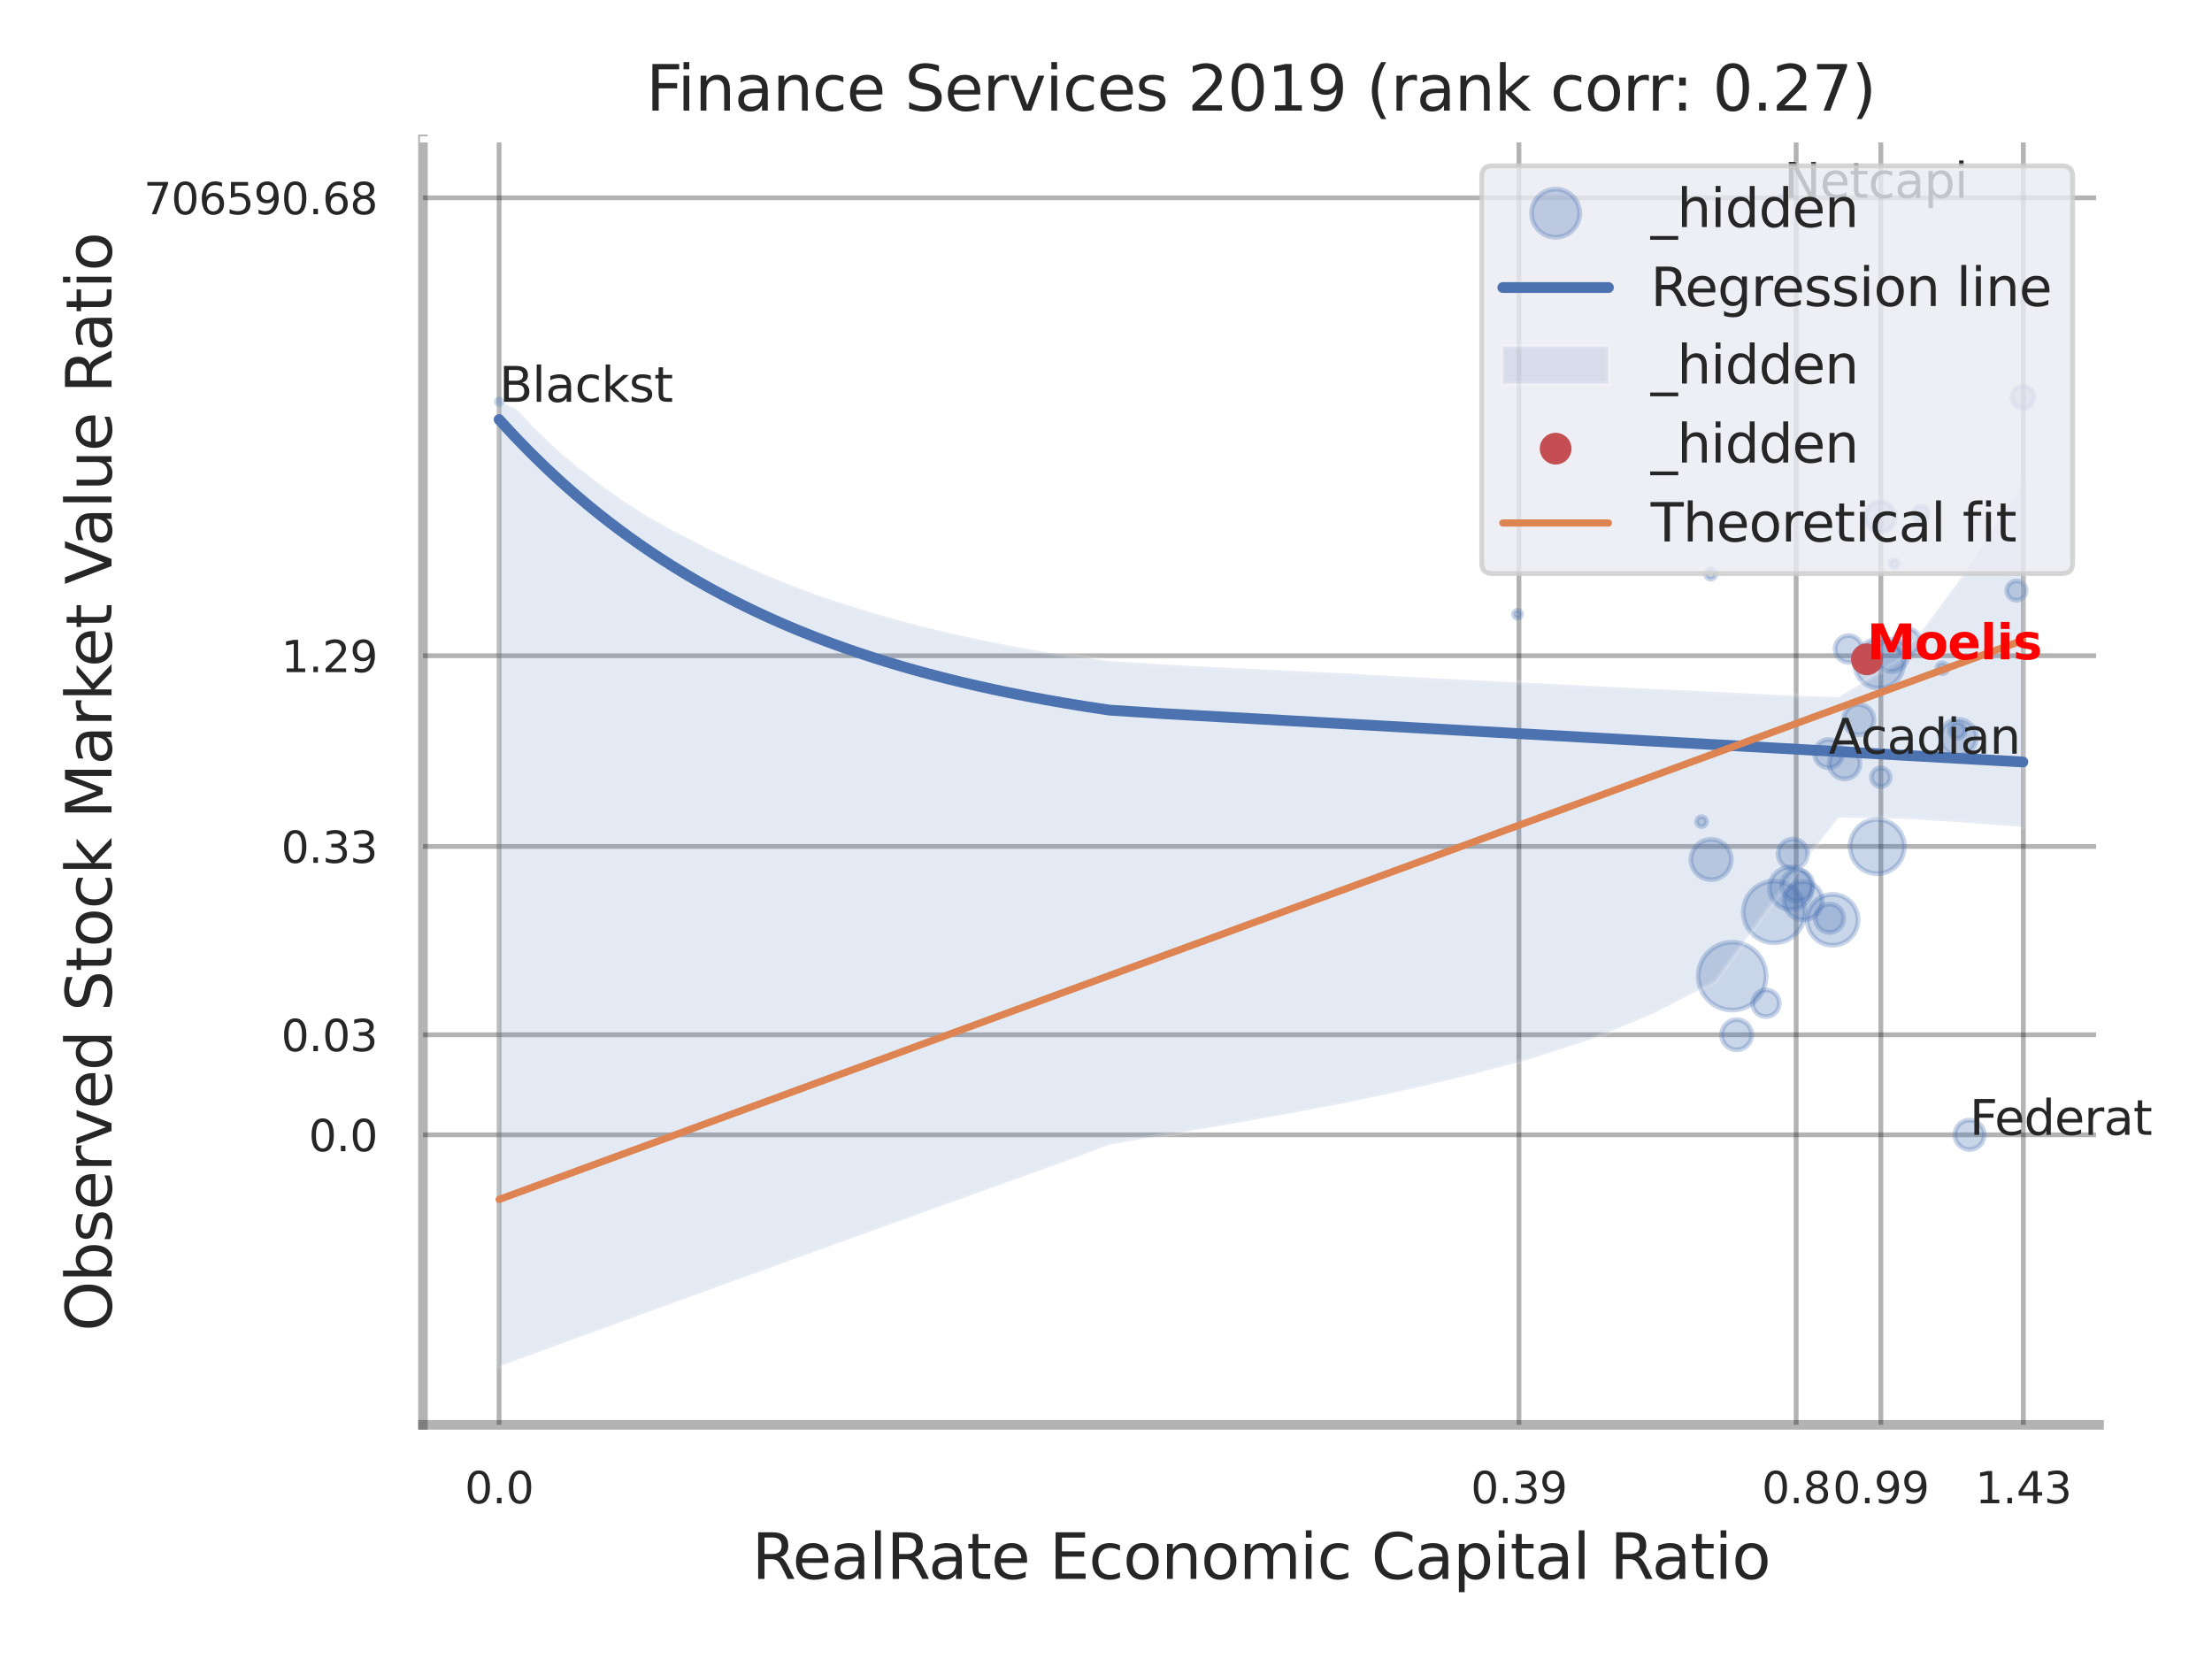 <?xml version="1.0" encoding="utf-8" standalone="no"?>
<!DOCTYPE svg PUBLIC "-//W3C//DTD SVG 1.1//EN"
  "http://www.w3.org/Graphics/SVG/1.1/DTD/svg11.dtd">
<svg xmlns:xlink="http://www.w3.org/1999/xlink" width="460.8pt" height="345.6pt" viewBox="0 0 460.8 345.6" xmlns="http://www.w3.org/2000/svg" version="1.1">
 <defs>
  <style type="text/css">*{stroke-linejoin: round; stroke-linecap: butt}</style>
 </defs>
 <g id="figure_1">
  <g id="patch_1">
   <path d="M 0 345.6 
L 460.8 345.6 
L 460.8 0 
L 0 0 
z
" style="fill: #ffffff"/>
  </g>
  <g id="axes_1">
   <g id="patch_2">
    <path d="M 88.11 296.82 
L 437.275 296.82 
L 437.275 29.04 
L 88.11 29.04 
z
" style="fill: #ffffff"/>
   </g>
   <g id="matplotlib.axis_1">
    <g id="xtick_1">
     <g id="line2d_1">
      <path d="M 103.973 296.82 
L 103.973 29.04 
" clip-path="url(#pbf63812d6e)" style="fill: none; stroke: #000000; stroke-opacity: 0.3; stroke-linecap: round"/>
     </g>
     <g id="text_1">
      <!-- 0.0 -->
      <g style="fill: #262626" transform="translate(96.817 313.159) scale(0.09 -0.09)">
       <defs>
        <path id="DejaVuSans-30" d="M 2034 4250 
Q 1547 4250 1301 3770 
Q 1056 3291 1056 2328 
Q 1056 1369 1301 889 
Q 1547 409 2034 409 
Q 2525 409 2770 889 
Q 3016 1369 3016 2328 
Q 3016 3291 2770 3770 
Q 2525 4250 2034 4250 
z
M 2034 4750 
Q 2819 4750 3233 4129 
Q 3647 3509 3647 2328 
Q 3647 1150 3233 529 
Q 2819 -91 2034 -91 
Q 1250 -91 836 529 
Q 422 1150 422 2328 
Q 422 3509 836 4129 
Q 1250 4750 2034 4750 
z
" transform="scale(0.016)"/>
        <path id="DejaVuSans-2e" d="M 684 794 
L 1344 794 
L 1344 0 
L 684 0 
L 684 794 
z
" transform="scale(0.016)"/>
       </defs>
       <use xlink:href="#DejaVuSans-30"/>
       <use xlink:href="#DejaVuSans-2e" transform="translate(63.623 0)"/>
       <use xlink:href="#DejaVuSans-30" transform="translate(95.41 0)"/>
      </g>
     </g>
    </g>
    <g id="xtick_2">
     <g id="line2d_2">
      <path d="M 316.421 296.82 
L 316.421 29.04 
" clip-path="url(#pbf63812d6e)" style="fill: none; stroke: #000000; stroke-opacity: 0.3; stroke-linecap: round"/>
     </g>
     <g id="text_2">
      <!-- 0.39 -->
      <g style="fill: #262626" transform="translate(306.402 313.159) scale(0.09 -0.09)">
       <defs>
        <path id="DejaVuSans-33" d="M 2597 2516 
Q 3050 2419 3304 2112 
Q 3559 1806 3559 1356 
Q 3559 666 3084 287 
Q 2609 -91 1734 -91 
Q 1441 -91 1130 -33 
Q 819 25 488 141 
L 488 750 
Q 750 597 1062 519 
Q 1375 441 1716 441 
Q 2309 441 2620 675 
Q 2931 909 2931 1356 
Q 2931 1769 2642 2001 
Q 2353 2234 1838 2234 
L 1294 2234 
L 1294 2753 
L 1863 2753 
Q 2328 2753 2575 2939 
Q 2822 3125 2822 3475 
Q 2822 3834 2567 4026 
Q 2313 4219 1838 4219 
Q 1578 4219 1281 4162 
Q 984 4106 628 3988 
L 628 4550 
Q 988 4650 1302 4700 
Q 1616 4750 1894 4750 
Q 2613 4750 3031 4423 
Q 3450 4097 3450 3541 
Q 3450 3153 3228 2886 
Q 3006 2619 2597 2516 
z
" transform="scale(0.016)"/>
        <path id="DejaVuSans-39" d="M 703 97 
L 703 672 
Q 941 559 1184 500 
Q 1428 441 1663 441 
Q 2288 441 2617 861 
Q 2947 1281 2994 2138 
Q 2813 1869 2534 1725 
Q 2256 1581 1919 1581 
Q 1219 1581 811 2004 
Q 403 2428 403 3163 
Q 403 3881 828 4315 
Q 1253 4750 1959 4750 
Q 2769 4750 3195 4129 
Q 3622 3509 3622 2328 
Q 3622 1225 3098 567 
Q 2575 -91 1691 -91 
Q 1453 -91 1209 -44 
Q 966 3 703 97 
z
M 1959 2075 
Q 2384 2075 2632 2365 
Q 2881 2656 2881 3163 
Q 2881 3666 2632 3958 
Q 2384 4250 1959 4250 
Q 1534 4250 1286 3958 
Q 1038 3666 1038 3163 
Q 1038 2656 1286 2365 
Q 1534 2075 1959 2075 
z
" transform="scale(0.016)"/>
       </defs>
       <use xlink:href="#DejaVuSans-30"/>
       <use xlink:href="#DejaVuSans-2e" transform="translate(63.623 0)"/>
       <use xlink:href="#DejaVuSans-33" transform="translate(95.41 0)"/>
       <use xlink:href="#DejaVuSans-39" transform="translate(159.033 0)"/>
      </g>
     </g>
    </g>
    <g id="xtick_3">
     <g id="line2d_3">
      <path d="M 374.171 296.82 
L 374.171 29.04 
" clip-path="url(#pbf63812d6e)" style="fill: none; stroke: #000000; stroke-opacity: 0.3; stroke-linecap: round"/>
     </g>
     <g id="text_3">
      <!-- 0.8 -->
      <g style="fill: #262626" transform="translate(367.014 313.159) scale(0.09 -0.09)">
       <defs>
        <path id="DejaVuSans-38" d="M 2034 2216 
Q 1584 2216 1326 1975 
Q 1069 1734 1069 1313 
Q 1069 891 1326 650 
Q 1584 409 2034 409 
Q 2484 409 2743 651 
Q 3003 894 3003 1313 
Q 3003 1734 2745 1975 
Q 2488 2216 2034 2216 
z
M 1403 2484 
Q 997 2584 770 2862 
Q 544 3141 544 3541 
Q 544 4100 942 4425 
Q 1341 4750 2034 4750 
Q 2731 4750 3128 4425 
Q 3525 4100 3525 3541 
Q 3525 3141 3298 2862 
Q 3072 2584 2669 2484 
Q 3125 2378 3379 2068 
Q 3634 1759 3634 1313 
Q 3634 634 3220 271 
Q 2806 -91 2034 -91 
Q 1263 -91 848 271 
Q 434 634 434 1313 
Q 434 1759 690 2068 
Q 947 2378 1403 2484 
z
M 1172 3481 
Q 1172 3119 1398 2916 
Q 1625 2713 2034 2713 
Q 2441 2713 2670 2916 
Q 2900 3119 2900 3481 
Q 2900 3844 2670 4047 
Q 2441 4250 2034 4250 
Q 1625 4250 1398 4047 
Q 1172 3844 1172 3481 
z
" transform="scale(0.016)"/>
       </defs>
       <use xlink:href="#DejaVuSans-30"/>
       <use xlink:href="#DejaVuSans-2e" transform="translate(63.623 0)"/>
       <use xlink:href="#DejaVuSans-38" transform="translate(95.41 0)"/>
      </g>
     </g>
    </g>
    <g id="xtick_4">
     <g id="line2d_4">
      <path d="M 391.816 296.82 
L 391.816 29.04 
" clip-path="url(#pbf63812d6e)" style="fill: none; stroke: #000000; stroke-opacity: 0.3; stroke-linecap: round"/>
     </g>
     <g id="text_4">
      <!-- 0.99 -->
      <g style="fill: #262626" transform="translate(381.797 313.159) scale(0.09 -0.09)">
       <use xlink:href="#DejaVuSans-30"/>
       <use xlink:href="#DejaVuSans-2e" transform="translate(63.623 0)"/>
       <use xlink:href="#DejaVuSans-39" transform="translate(95.41 0)"/>
       <use xlink:href="#DejaVuSans-39" transform="translate(159.033 0)"/>
      </g>
     </g>
    </g>
    <g id="xtick_5">
     <g id="line2d_5">
      <path d="M 421.493 296.82 
L 421.493 29.04 
" clip-path="url(#pbf63812d6e)" style="fill: none; stroke: #000000; stroke-opacity: 0.3; stroke-linecap: round"/>
     </g>
     <g id="text_5">
      <!-- 1.43 -->
      <g style="fill: #262626" transform="translate(411.474 313.159) scale(0.09 -0.09)">
       <defs>
        <path id="DejaVuSans-31" d="M 794 531 
L 1825 531 
L 1825 4091 
L 703 3866 
L 703 4441 
L 1819 4666 
L 2450 4666 
L 2450 531 
L 3481 531 
L 3481 0 
L 794 0 
L 794 531 
z
" transform="scale(0.016)"/>
        <path id="DejaVuSans-34" d="M 2419 4116 
L 825 1625 
L 2419 1625 
L 2419 4116 
z
M 2253 4666 
L 3047 4666 
L 3047 1625 
L 3713 1625 
L 3713 1100 
L 3047 1100 
L 3047 0 
L 2419 0 
L 2419 1100 
L 313 1100 
L 313 1709 
L 2253 4666 
z
" transform="scale(0.016)"/>
       </defs>
       <use xlink:href="#DejaVuSans-31"/>
       <use xlink:href="#DejaVuSans-2e" transform="translate(63.623 0)"/>
       <use xlink:href="#DejaVuSans-34" transform="translate(95.41 0)"/>
       <use xlink:href="#DejaVuSans-33" transform="translate(159.033 0)"/>
      </g>
     </g>
    </g>
    <g id="xtick_6"/>
    <g id="xtick_7"/>
    <g id="xtick_8"/>
    <g id="text_6">
     <!-- RealRate Economic Capital Ratio -->
     <g style="fill: #262626" transform="translate(156.639 328.908) scale(0.13 -0.13)">
      <defs>
       <path id="DejaVuSans-52" d="M 2841 2188 
Q 3044 2119 3236 1894 
Q 3428 1669 3622 1275 
L 4263 0 
L 3584 0 
L 2988 1197 
Q 2756 1666 2539 1819 
Q 2322 1972 1947 1972 
L 1259 1972 
L 1259 0 
L 628 0 
L 628 4666 
L 2053 4666 
Q 2853 4666 3247 4331 
Q 3641 3997 3641 3322 
Q 3641 2881 3436 2590 
Q 3231 2300 2841 2188 
z
M 1259 4147 
L 1259 2491 
L 2053 2491 
Q 2509 2491 2742 2702 
Q 2975 2913 2975 3322 
Q 2975 3731 2742 3939 
Q 2509 4147 2053 4147 
L 1259 4147 
z
" transform="scale(0.016)"/>
       <path id="DejaVuSans-65" d="M 3597 1894 
L 3597 1613 
L 953 1613 
Q 991 1019 1311 708 
Q 1631 397 2203 397 
Q 2534 397 2845 478 
Q 3156 559 3463 722 
L 3463 178 
Q 3153 47 2828 -22 
Q 2503 -91 2169 -91 
Q 1331 -91 842 396 
Q 353 884 353 1716 
Q 353 2575 817 3079 
Q 1281 3584 2069 3584 
Q 2775 3584 3186 3129 
Q 3597 2675 3597 1894 
z
M 3022 2063 
Q 3016 2534 2758 2815 
Q 2500 3097 2075 3097 
Q 1594 3097 1305 2825 
Q 1016 2553 972 2059 
L 3022 2063 
z
" transform="scale(0.016)"/>
       <path id="DejaVuSans-61" d="M 2194 1759 
Q 1497 1759 1228 1600 
Q 959 1441 959 1056 
Q 959 750 1161 570 
Q 1363 391 1709 391 
Q 2188 391 2477 730 
Q 2766 1069 2766 1631 
L 2766 1759 
L 2194 1759 
z
M 3341 1997 
L 3341 0 
L 2766 0 
L 2766 531 
Q 2569 213 2275 61 
Q 1981 -91 1556 -91 
Q 1019 -91 701 211 
Q 384 513 384 1019 
Q 384 1609 779 1909 
Q 1175 2209 1959 2209 
L 2766 2209 
L 2766 2266 
Q 2766 2663 2505 2880 
Q 2244 3097 1772 3097 
Q 1472 3097 1187 3025 
Q 903 2953 641 2809 
L 641 3341 
Q 956 3463 1253 3523 
Q 1550 3584 1831 3584 
Q 2591 3584 2966 3190 
Q 3341 2797 3341 1997 
z
" transform="scale(0.016)"/>
       <path id="DejaVuSans-6c" d="M 603 4863 
L 1178 4863 
L 1178 0 
L 603 0 
L 603 4863 
z
" transform="scale(0.016)"/>
       <path id="DejaVuSans-74" d="M 1172 4494 
L 1172 3500 
L 2356 3500 
L 2356 3053 
L 1172 3053 
L 1172 1153 
Q 1172 725 1289 603 
Q 1406 481 1766 481 
L 2356 481 
L 2356 0 
L 1766 0 
Q 1100 0 847 248 
Q 594 497 594 1153 
L 594 3053 
L 172 3053 
L 172 3500 
L 594 3500 
L 594 4494 
L 1172 4494 
z
" transform="scale(0.016)"/>
       <path id="DejaVuSans-20" transform="scale(0.016)"/>
       <path id="DejaVuSans-45" d="M 628 4666 
L 3578 4666 
L 3578 4134 
L 1259 4134 
L 1259 2753 
L 3481 2753 
L 3481 2222 
L 1259 2222 
L 1259 531 
L 3634 531 
L 3634 0 
L 628 0 
L 628 4666 
z
" transform="scale(0.016)"/>
       <path id="DejaVuSans-63" d="M 3122 3366 
L 3122 2828 
Q 2878 2963 2633 3030 
Q 2388 3097 2138 3097 
Q 1578 3097 1268 2742 
Q 959 2388 959 1747 
Q 959 1106 1268 751 
Q 1578 397 2138 397 
Q 2388 397 2633 464 
Q 2878 531 3122 666 
L 3122 134 
Q 2881 22 2623 -34 
Q 2366 -91 2075 -91 
Q 1284 -91 818 406 
Q 353 903 353 1747 
Q 353 2603 823 3093 
Q 1294 3584 2113 3584 
Q 2378 3584 2631 3529 
Q 2884 3475 3122 3366 
z
" transform="scale(0.016)"/>
       <path id="DejaVuSans-6f" d="M 1959 3097 
Q 1497 3097 1228 2736 
Q 959 2375 959 1747 
Q 959 1119 1226 758 
Q 1494 397 1959 397 
Q 2419 397 2687 759 
Q 2956 1122 2956 1747 
Q 2956 2369 2687 2733 
Q 2419 3097 1959 3097 
z
M 1959 3584 
Q 2709 3584 3137 3096 
Q 3566 2609 3566 1747 
Q 3566 888 3137 398 
Q 2709 -91 1959 -91 
Q 1206 -91 779 398 
Q 353 888 353 1747 
Q 353 2609 779 3096 
Q 1206 3584 1959 3584 
z
" transform="scale(0.016)"/>
       <path id="DejaVuSans-6e" d="M 3513 2113 
L 3513 0 
L 2938 0 
L 2938 2094 
Q 2938 2591 2744 2837 
Q 2550 3084 2163 3084 
Q 1697 3084 1428 2787 
Q 1159 2491 1159 1978 
L 1159 0 
L 581 0 
L 581 3500 
L 1159 3500 
L 1159 2956 
Q 1366 3272 1645 3428 
Q 1925 3584 2291 3584 
Q 2894 3584 3203 3211 
Q 3513 2838 3513 2113 
z
" transform="scale(0.016)"/>
       <path id="DejaVuSans-6d" d="M 3328 2828 
Q 3544 3216 3844 3400 
Q 4144 3584 4550 3584 
Q 5097 3584 5394 3201 
Q 5691 2819 5691 2113 
L 5691 0 
L 5113 0 
L 5113 2094 
Q 5113 2597 4934 2840 
Q 4756 3084 4391 3084 
Q 3944 3084 3684 2787 
Q 3425 2491 3425 1978 
L 3425 0 
L 2847 0 
L 2847 2094 
Q 2847 2600 2669 2842 
Q 2491 3084 2119 3084 
Q 1678 3084 1418 2786 
Q 1159 2488 1159 1978 
L 1159 0 
L 581 0 
L 581 3500 
L 1159 3500 
L 1159 2956 
Q 1356 3278 1631 3431 
Q 1906 3584 2284 3584 
Q 2666 3584 2933 3390 
Q 3200 3197 3328 2828 
z
" transform="scale(0.016)"/>
       <path id="DejaVuSans-69" d="M 603 3500 
L 1178 3500 
L 1178 0 
L 603 0 
L 603 3500 
z
M 603 4863 
L 1178 4863 
L 1178 4134 
L 603 4134 
L 603 4863 
z
" transform="scale(0.016)"/>
       <path id="DejaVuSans-43" d="M 4122 4306 
L 4122 3641 
Q 3803 3938 3442 4084 
Q 3081 4231 2675 4231 
Q 1875 4231 1450 3742 
Q 1025 3253 1025 2328 
Q 1025 1406 1450 917 
Q 1875 428 2675 428 
Q 3081 428 3442 575 
Q 3803 722 4122 1019 
L 4122 359 
Q 3791 134 3420 21 
Q 3050 -91 2638 -91 
Q 1578 -91 968 557 
Q 359 1206 359 2328 
Q 359 3453 968 4101 
Q 1578 4750 2638 4750 
Q 3056 4750 3426 4639 
Q 3797 4528 4122 4306 
z
" transform="scale(0.016)"/>
       <path id="DejaVuSans-70" d="M 1159 525 
L 1159 -1331 
L 581 -1331 
L 581 3500 
L 1159 3500 
L 1159 2969 
Q 1341 3281 1617 3432 
Q 1894 3584 2278 3584 
Q 2916 3584 3314 3078 
Q 3713 2572 3713 1747 
Q 3713 922 3314 415 
Q 2916 -91 2278 -91 
Q 1894 -91 1617 61 
Q 1341 213 1159 525 
z
M 3116 1747 
Q 3116 2381 2855 2742 
Q 2594 3103 2138 3103 
Q 1681 3103 1420 2742 
Q 1159 2381 1159 1747 
Q 1159 1113 1420 752 
Q 1681 391 2138 391 
Q 2594 391 2855 752 
Q 3116 1113 3116 1747 
z
" transform="scale(0.016)"/>
      </defs>
      <use xlink:href="#DejaVuSans-52"/>
      <use xlink:href="#DejaVuSans-65" transform="translate(64.982 0)"/>
      <use xlink:href="#DejaVuSans-61" transform="translate(126.506 0)"/>
      <use xlink:href="#DejaVuSans-6c" transform="translate(187.785 0)"/>
      <use xlink:href="#DejaVuSans-52" transform="translate(215.568 0)"/>
      <use xlink:href="#DejaVuSans-61" transform="translate(282.801 0)"/>
      <use xlink:href="#DejaVuSans-74" transform="translate(344.08 0)"/>
      <use xlink:href="#DejaVuSans-65" transform="translate(383.289 0)"/>
      <use xlink:href="#DejaVuSans-20" transform="translate(444.812 0)"/>
      <use xlink:href="#DejaVuSans-45" transform="translate(476.6 0)"/>
      <use xlink:href="#DejaVuSans-63" transform="translate(539.783 0)"/>
      <use xlink:href="#DejaVuSans-6f" transform="translate(594.764 0)"/>
      <use xlink:href="#DejaVuSans-6e" transform="translate(655.945 0)"/>
      <use xlink:href="#DejaVuSans-6f" transform="translate(719.324 0)"/>
      <use xlink:href="#DejaVuSans-6d" transform="translate(780.506 0)"/>
      <use xlink:href="#DejaVuSans-69" transform="translate(877.918 0)"/>
      <use xlink:href="#DejaVuSans-63" transform="translate(905.701 0)"/>
      <use xlink:href="#DejaVuSans-20" transform="translate(960.682 0)"/>
      <use xlink:href="#DejaVuSans-43" transform="translate(992.469 0)"/>
      <use xlink:href="#DejaVuSans-61" transform="translate(1062.293 0)"/>
      <use xlink:href="#DejaVuSans-70" transform="translate(1123.572 0)"/>
      <use xlink:href="#DejaVuSans-69" transform="translate(1187.049 0)"/>
      <use xlink:href="#DejaVuSans-74" transform="translate(1214.832 0)"/>
      <use xlink:href="#DejaVuSans-61" transform="translate(1254.041 0)"/>
      <use xlink:href="#DejaVuSans-6c" transform="translate(1315.32 0)"/>
      <use xlink:href="#DejaVuSans-20" transform="translate(1343.104 0)"/>
      <use xlink:href="#DejaVuSans-52" transform="translate(1374.891 0)"/>
      <use xlink:href="#DejaVuSans-61" transform="translate(1442.123 0)"/>
      <use xlink:href="#DejaVuSans-74" transform="translate(1503.402 0)"/>
      <use xlink:href="#DejaVuSans-69" transform="translate(1542.611 0)"/>
      <use xlink:href="#DejaVuSans-6f" transform="translate(1570.395 0)"/>
     </g>
    </g>
   </g>
   <g id="matplotlib.axis_2">
    <g id="ytick_1">
     <g id="line2d_6">
      <path d="M 88.11 236.402 
L 437.275 236.402 
" clip-path="url(#pbf63812d6e)" style="fill: none; stroke: #000000; stroke-opacity: 0.3; stroke-linecap: round"/>
     </g>
     <g id="text_7">
      <!-- 0.0 -->
      <g style="fill: #262626" transform="translate(64.297 239.821) scale(0.09 -0.09)">
       <use xlink:href="#DejaVuSans-30"/>
       <use xlink:href="#DejaVuSans-2e" transform="translate(63.623 0)"/>
       <use xlink:href="#DejaVuSans-30" transform="translate(95.41 0)"/>
      </g>
     </g>
    </g>
    <g id="ytick_2">
     <g id="line2d_7">
      <path d="M 88.11 215.56 
L 437.275 215.56 
" clip-path="url(#pbf63812d6e)" style="fill: none; stroke: #000000; stroke-opacity: 0.3; stroke-linecap: round"/>
     </g>
     <g id="text_8">
      <!-- 0.03 -->
      <g style="fill: #262626" transform="translate(58.571 218.979) scale(0.09 -0.09)">
       <use xlink:href="#DejaVuSans-30"/>
       <use xlink:href="#DejaVuSans-2e" transform="translate(63.623 0)"/>
       <use xlink:href="#DejaVuSans-30" transform="translate(95.41 0)"/>
       <use xlink:href="#DejaVuSans-33" transform="translate(159.033 0)"/>
      </g>
     </g>
    </g>
    <g id="ytick_3">
     <g id="line2d_8">
      <path d="M 88.11 176.328 
L 437.275 176.328 
" clip-path="url(#pbf63812d6e)" style="fill: none; stroke: #000000; stroke-opacity: 0.3; stroke-linecap: round"/>
     </g>
     <g id="text_9">
      <!-- 0.33 -->
      <g style="fill: #262626" transform="translate(58.571 179.747) scale(0.09 -0.09)">
       <use xlink:href="#DejaVuSans-30"/>
       <use xlink:href="#DejaVuSans-2e" transform="translate(63.623 0)"/>
       <use xlink:href="#DejaVuSans-33" transform="translate(95.41 0)"/>
       <use xlink:href="#DejaVuSans-33" transform="translate(159.033 0)"/>
      </g>
     </g>
    </g>
    <g id="ytick_4">
     <g id="line2d_9">
      <path d="M 88.11 136.596 
L 437.275 136.596 
" clip-path="url(#pbf63812d6e)" style="fill: none; stroke: #000000; stroke-opacity: 0.3; stroke-linecap: round"/>
     </g>
     <g id="text_10">
      <!-- 1.29 -->
      <g style="fill: #262626" transform="translate(58.571 140.015) scale(0.09 -0.09)">
       <defs>
        <path id="DejaVuSans-32" d="M 1228 531 
L 3431 531 
L 3431 0 
L 469 0 
L 469 531 
Q 828 903 1448 1529 
Q 2069 2156 2228 2338 
Q 2531 2678 2651 2914 
Q 2772 3150 2772 3378 
Q 2772 3750 2511 3984 
Q 2250 4219 1831 4219 
Q 1534 4219 1204 4116 
Q 875 4013 500 3803 
L 500 4441 
Q 881 4594 1212 4672 
Q 1544 4750 1819 4750 
Q 2544 4750 2975 4387 
Q 3406 4025 3406 3419 
Q 3406 3131 3298 2873 
Q 3191 2616 2906 2266 
Q 2828 2175 2409 1742 
Q 1991 1309 1228 531 
z
" transform="scale(0.016)"/>
       </defs>
       <use xlink:href="#DejaVuSans-31"/>
       <use xlink:href="#DejaVuSans-2e" transform="translate(63.623 0)"/>
       <use xlink:href="#DejaVuSans-32" transform="translate(95.41 0)"/>
       <use xlink:href="#DejaVuSans-39" transform="translate(159.033 0)"/>
      </g>
     </g>
    </g>
    <g id="ytick_5">
     <g id="line2d_10">
      <path d="M 88.11 41.209 
L 437.275 41.209 
" clip-path="url(#pbf63812d6e)" style="fill: none; stroke: #000000; stroke-opacity: 0.3; stroke-linecap: round"/>
     </g>
     <g id="text_11">
      <!-- 706590.68 -->
      <g style="fill: #262626" transform="translate(29.94 44.628) scale(0.09 -0.09)">
       <defs>
        <path id="DejaVuSans-37" d="M 525 4666 
L 3525 4666 
L 3525 4397 
L 1831 0 
L 1172 0 
L 2766 4134 
L 525 4134 
L 525 4666 
z
" transform="scale(0.016)"/>
        <path id="DejaVuSans-36" d="M 2113 2584 
Q 1688 2584 1439 2293 
Q 1191 2003 1191 1497 
Q 1191 994 1439 701 
Q 1688 409 2113 409 
Q 2538 409 2786 701 
Q 3034 994 3034 1497 
Q 3034 2003 2786 2293 
Q 2538 2584 2113 2584 
z
M 3366 4563 
L 3366 3988 
Q 3128 4100 2886 4159 
Q 2644 4219 2406 4219 
Q 1781 4219 1451 3797 
Q 1122 3375 1075 2522 
Q 1259 2794 1537 2939 
Q 1816 3084 2150 3084 
Q 2853 3084 3261 2657 
Q 3669 2231 3669 1497 
Q 3669 778 3244 343 
Q 2819 -91 2113 -91 
Q 1303 -91 875 529 
Q 447 1150 447 2328 
Q 447 3434 972 4092 
Q 1497 4750 2381 4750 
Q 2619 4750 2861 4703 
Q 3103 4656 3366 4563 
z
" transform="scale(0.016)"/>
        <path id="DejaVuSans-35" d="M 691 4666 
L 3169 4666 
L 3169 4134 
L 1269 4134 
L 1269 2991 
Q 1406 3038 1543 3061 
Q 1681 3084 1819 3084 
Q 2600 3084 3056 2656 
Q 3513 2228 3513 1497 
Q 3513 744 3044 326 
Q 2575 -91 1722 -91 
Q 1428 -91 1123 -41 
Q 819 9 494 109 
L 494 744 
Q 775 591 1075 516 
Q 1375 441 1709 441 
Q 2250 441 2565 725 
Q 2881 1009 2881 1497 
Q 2881 1984 2565 2268 
Q 2250 2553 1709 2553 
Q 1456 2553 1204 2497 
Q 953 2441 691 2322 
L 691 4666 
z
" transform="scale(0.016)"/>
       </defs>
       <use xlink:href="#DejaVuSans-37"/>
       <use xlink:href="#DejaVuSans-30" transform="translate(63.623 0)"/>
       <use xlink:href="#DejaVuSans-36" transform="translate(127.246 0)"/>
       <use xlink:href="#DejaVuSans-35" transform="translate(190.869 0)"/>
       <use xlink:href="#DejaVuSans-39" transform="translate(254.492 0)"/>
       <use xlink:href="#DejaVuSans-30" transform="translate(318.115 0)"/>
       <use xlink:href="#DejaVuSans-2e" transform="translate(381.738 0)"/>
       <use xlink:href="#DejaVuSans-36" transform="translate(413.525 0)"/>
       <use xlink:href="#DejaVuSans-38" transform="translate(477.148 0)"/>
      </g>
     </g>
    </g>
    <g id="ytick_6"/>
    <g id="ytick_7"/>
    <g id="ytick_8"/>
    <g id="ytick_9"/>
    <g id="ytick_10"/>
    <g id="ytick_11"/>
    <g id="text_12">
     <!-- Observed Stock Market Value Ratio -->
     <g style="fill: #262626" transform="translate(23.236 277.332) rotate(-90) scale(0.13 -0.13)">
      <defs>
       <path id="DejaVuSans-4f" d="M 2522 4238 
Q 1834 4238 1429 3725 
Q 1025 3213 1025 2328 
Q 1025 1447 1429 934 
Q 1834 422 2522 422 
Q 3209 422 3611 934 
Q 4013 1447 4013 2328 
Q 4013 3213 3611 3725 
Q 3209 4238 2522 4238 
z
M 2522 4750 
Q 3503 4750 4090 4092 
Q 4678 3434 4678 2328 
Q 4678 1225 4090 567 
Q 3503 -91 2522 -91 
Q 1538 -91 948 565 
Q 359 1222 359 2328 
Q 359 3434 948 4092 
Q 1538 4750 2522 4750 
z
" transform="scale(0.016)"/>
       <path id="DejaVuSans-62" d="M 3116 1747 
Q 3116 2381 2855 2742 
Q 2594 3103 2138 3103 
Q 1681 3103 1420 2742 
Q 1159 2381 1159 1747 
Q 1159 1113 1420 752 
Q 1681 391 2138 391 
Q 2594 391 2855 752 
Q 3116 1113 3116 1747 
z
M 1159 2969 
Q 1341 3281 1617 3432 
Q 1894 3584 2278 3584 
Q 2916 3584 3314 3078 
Q 3713 2572 3713 1747 
Q 3713 922 3314 415 
Q 2916 -91 2278 -91 
Q 1894 -91 1617 61 
Q 1341 213 1159 525 
L 1159 0 
L 581 0 
L 581 4863 
L 1159 4863 
L 1159 2969 
z
" transform="scale(0.016)"/>
       <path id="DejaVuSans-73" d="M 2834 3397 
L 2834 2853 
Q 2591 2978 2328 3040 
Q 2066 3103 1784 3103 
Q 1356 3103 1142 2972 
Q 928 2841 928 2578 
Q 928 2378 1081 2264 
Q 1234 2150 1697 2047 
L 1894 2003 
Q 2506 1872 2764 1633 
Q 3022 1394 3022 966 
Q 3022 478 2636 193 
Q 2250 -91 1575 -91 
Q 1294 -91 989 -36 
Q 684 19 347 128 
L 347 722 
Q 666 556 975 473 
Q 1284 391 1588 391 
Q 1994 391 2212 530 
Q 2431 669 2431 922 
Q 2431 1156 2273 1281 
Q 2116 1406 1581 1522 
L 1381 1569 
Q 847 1681 609 1914 
Q 372 2147 372 2553 
Q 372 3047 722 3315 
Q 1072 3584 1716 3584 
Q 2034 3584 2315 3537 
Q 2597 3491 2834 3397 
z
" transform="scale(0.016)"/>
       <path id="DejaVuSans-72" d="M 2631 2963 
Q 2534 3019 2420 3045 
Q 2306 3072 2169 3072 
Q 1681 3072 1420 2755 
Q 1159 2438 1159 1844 
L 1159 0 
L 581 0 
L 581 3500 
L 1159 3500 
L 1159 2956 
Q 1341 3275 1631 3429 
Q 1922 3584 2338 3584 
Q 2397 3584 2469 3576 
Q 2541 3569 2628 3553 
L 2631 2963 
z
" transform="scale(0.016)"/>
       <path id="DejaVuSans-76" d="M 191 3500 
L 800 3500 
L 1894 563 
L 2988 3500 
L 3597 3500 
L 2284 0 
L 1503 0 
L 191 3500 
z
" transform="scale(0.016)"/>
       <path id="DejaVuSans-64" d="M 2906 2969 
L 2906 4863 
L 3481 4863 
L 3481 0 
L 2906 0 
L 2906 525 
Q 2725 213 2448 61 
Q 2172 -91 1784 -91 
Q 1150 -91 751 415 
Q 353 922 353 1747 
Q 353 2572 751 3078 
Q 1150 3584 1784 3584 
Q 2172 3584 2448 3432 
Q 2725 3281 2906 2969 
z
M 947 1747 
Q 947 1113 1208 752 
Q 1469 391 1925 391 
Q 2381 391 2643 752 
Q 2906 1113 2906 1747 
Q 2906 2381 2643 2742 
Q 2381 3103 1925 3103 
Q 1469 3103 1208 2742 
Q 947 2381 947 1747 
z
" transform="scale(0.016)"/>
       <path id="DejaVuSans-53" d="M 3425 4513 
L 3425 3897 
Q 3066 4069 2747 4153 
Q 2428 4238 2131 4238 
Q 1616 4238 1336 4038 
Q 1056 3838 1056 3469 
Q 1056 3159 1242 3001 
Q 1428 2844 1947 2747 
L 2328 2669 
Q 3034 2534 3370 2195 
Q 3706 1856 3706 1288 
Q 3706 609 3251 259 
Q 2797 -91 1919 -91 
Q 1588 -91 1214 -16 
Q 841 59 441 206 
L 441 856 
Q 825 641 1194 531 
Q 1563 422 1919 422 
Q 2459 422 2753 634 
Q 3047 847 3047 1241 
Q 3047 1584 2836 1778 
Q 2625 1972 2144 2069 
L 1759 2144 
Q 1053 2284 737 2584 
Q 422 2884 422 3419 
Q 422 4038 858 4394 
Q 1294 4750 2059 4750 
Q 2388 4750 2728 4690 
Q 3069 4631 3425 4513 
z
" transform="scale(0.016)"/>
       <path id="DejaVuSans-6b" d="M 581 4863 
L 1159 4863 
L 1159 1991 
L 2875 3500 
L 3609 3500 
L 1753 1863 
L 3688 0 
L 2938 0 
L 1159 1709 
L 1159 0 
L 581 0 
L 581 4863 
z
" transform="scale(0.016)"/>
       <path id="DejaVuSans-4d" d="M 628 4666 
L 1569 4666 
L 2759 1491 
L 3956 4666 
L 4897 4666 
L 4897 0 
L 4281 0 
L 4281 4097 
L 3078 897 
L 2444 897 
L 1241 4097 
L 1241 0 
L 628 0 
L 628 4666 
z
" transform="scale(0.016)"/>
       <path id="DejaVuSans-56" d="M 1831 0 
L 50 4666 
L 709 4666 
L 2188 738 
L 3669 4666 
L 4325 4666 
L 2547 0 
L 1831 0 
z
" transform="scale(0.016)"/>
       <path id="DejaVuSans-75" d="M 544 1381 
L 544 3500 
L 1119 3500 
L 1119 1403 
Q 1119 906 1312 657 
Q 1506 409 1894 409 
Q 2359 409 2629 706 
Q 2900 1003 2900 1516 
L 2900 3500 
L 3475 3500 
L 3475 0 
L 2900 0 
L 2900 538 
Q 2691 219 2414 64 
Q 2138 -91 1772 -91 
Q 1169 -91 856 284 
Q 544 659 544 1381 
z
M 1991 3584 
L 1991 3584 
z
" transform="scale(0.016)"/>
      </defs>
      <use xlink:href="#DejaVuSans-4f"/>
      <use xlink:href="#DejaVuSans-62" transform="translate(78.711 0)"/>
      <use xlink:href="#DejaVuSans-73" transform="translate(142.188 0)"/>
      <use xlink:href="#DejaVuSans-65" transform="translate(194.287 0)"/>
      <use xlink:href="#DejaVuSans-72" transform="translate(255.811 0)"/>
      <use xlink:href="#DejaVuSans-76" transform="translate(296.924 0)"/>
      <use xlink:href="#DejaVuSans-65" transform="translate(356.104 0)"/>
      <use xlink:href="#DejaVuSans-64" transform="translate(417.627 0)"/>
      <use xlink:href="#DejaVuSans-20" transform="translate(481.104 0)"/>
      <use xlink:href="#DejaVuSans-53" transform="translate(512.891 0)"/>
      <use xlink:href="#DejaVuSans-74" transform="translate(576.367 0)"/>
      <use xlink:href="#DejaVuSans-6f" transform="translate(615.576 0)"/>
      <use xlink:href="#DejaVuSans-63" transform="translate(676.758 0)"/>
      <use xlink:href="#DejaVuSans-6b" transform="translate(731.738 0)"/>
      <use xlink:href="#DejaVuSans-20" transform="translate(789.648 0)"/>
      <use xlink:href="#DejaVuSans-4d" transform="translate(821.436 0)"/>
      <use xlink:href="#DejaVuSans-61" transform="translate(907.715 0)"/>
      <use xlink:href="#DejaVuSans-72" transform="translate(968.994 0)"/>
      <use xlink:href="#DejaVuSans-6b" transform="translate(1010.107 0)"/>
      <use xlink:href="#DejaVuSans-65" transform="translate(1064.393 0)"/>
      <use xlink:href="#DejaVuSans-74" transform="translate(1125.916 0)"/>
      <use xlink:href="#DejaVuSans-20" transform="translate(1165.125 0)"/>
      <use xlink:href="#DejaVuSans-56" transform="translate(1196.912 0)"/>
      <use xlink:href="#DejaVuSans-61" transform="translate(1257.57 0)"/>
      <use xlink:href="#DejaVuSans-6c" transform="translate(1318.85 0)"/>
      <use xlink:href="#DejaVuSans-75" transform="translate(1346.633 0)"/>
      <use xlink:href="#DejaVuSans-65" transform="translate(1410.012 0)"/>
      <use xlink:href="#DejaVuSans-20" transform="translate(1471.535 0)"/>
      <use xlink:href="#DejaVuSans-52" transform="translate(1503.322 0)"/>
      <use xlink:href="#DejaVuSans-61" transform="translate(1570.555 0)"/>
      <use xlink:href="#DejaVuSans-74" transform="translate(1631.834 0)"/>
      <use xlink:href="#DejaVuSans-69" transform="translate(1671.043 0)"/>
      <use xlink:href="#DejaVuSans-6f" transform="translate(1698.826 0)"/>
     </g>
    </g>
   </g>
   <g id="PathCollection_1">
    <path d="M 367.875 211.779 
C 368.613 211.779 369.321 211.486 369.842 210.964 
C 370.364 210.443 370.657 209.735 370.657 208.997 
C 370.657 208.26 370.364 207.552 369.842 207.03 
C 369.321 206.509 368.613 206.216 367.875 206.216 
C 367.138 206.216 366.43 206.509 365.908 207.03 
C 365.387 207.552 365.094 208.26 365.094 208.997 
C 365.094 209.735 365.387 210.443 365.908 210.964 
C 366.43 211.486 367.138 211.779 367.875 211.779 
z
" clip-path="url(#pbf63812d6e)" style="fill: #4c72b0; fill-opacity: 0.3; stroke: #4c72b0; stroke-opacity: 0.3"/>
    <path d="M 400.144 108.706 
C 400.579 108.706 400.997 108.533 401.305 108.225 
C 401.613 107.917 401.786 107.499 401.786 107.064 
C 401.786 106.628 401.613 106.21 401.305 105.903 
C 400.997 105.595 400.579 105.422 400.144 105.422 
C 399.708 105.422 399.29 105.595 398.983 105.903 
C 398.675 106.21 398.502 106.628 398.502 107.064 
C 398.502 107.499 398.675 107.917 398.983 108.225 
C 399.29 108.533 399.708 108.706 400.144 108.706 
z
" clip-path="url(#pbf63812d6e)" style="fill: #4c72b0; fill-opacity: 0.3; stroke: #4c72b0; stroke-opacity: 0.3"/>
    <path d="M 404.628 140.348 
C 404.931 140.348 405.222 140.227 405.437 140.013 
C 405.651 139.798 405.772 139.507 405.772 139.204 
C 405.772 138.9 405.651 138.609 405.437 138.395 
C 405.222 138.18 404.931 138.06 404.628 138.06 
C 404.325 138.06 404.034 138.18 403.819 138.395 
C 403.605 138.609 403.484 138.9 403.484 139.204 
C 403.484 139.507 403.605 139.798 403.819 140.013 
C 404.034 140.227 404.325 140.348 404.628 140.348 
z
" clip-path="url(#pbf63812d6e)" style="fill: #4c72b0; fill-opacity: 0.3; stroke: #4c72b0; stroke-opacity: 0.3"/>
    <path d="M 360.839 210.418 
C 362.715 210.418 364.513 209.673 365.839 208.347 
C 367.165 207.021 367.911 205.222 367.911 203.347 
C 367.911 201.472 367.165 199.673 365.839 198.347 
C 364.513 197.021 362.715 196.276 360.839 196.276 
C 358.964 196.276 357.165 197.021 355.839 198.347 
C 354.513 199.673 353.768 201.472 353.768 203.347 
C 353.768 205.222 354.513 207.021 355.839 208.347 
C 357.165 209.673 358.964 210.418 360.839 210.418 
z
" clip-path="url(#pbf63812d6e)" style="fill: #4c72b0; fill-opacity: 0.3; stroke: #4c72b0; stroke-opacity: 0.3"/>
    <path d="M 374.421 187.715 
C 375.286 187.715 376.115 187.372 376.726 186.76 
C 377.337 186.149 377.681 185.32 377.681 184.455 
C 377.681 183.591 377.337 182.761 376.726 182.15 
C 376.115 181.539 375.286 181.195 374.421 181.195 
C 373.556 181.195 372.727 181.539 372.116 182.15 
C 371.505 182.761 371.161 183.591 371.161 184.455 
C 371.161 185.32 371.505 186.149 372.116 186.76 
C 372.727 187.372 373.556 187.715 374.421 187.715 
z
" clip-path="url(#pbf63812d6e)" style="fill: #4c72b0; fill-opacity: 0.3; stroke: #4c72b0; stroke-opacity: 0.3"/>
    <path d="M 361.783 218.695 
C 362.616 218.695 363.414 218.365 364.003 217.776 
C 364.591 217.187 364.922 216.389 364.922 215.557 
C 364.922 214.724 364.591 213.926 364.003 213.337 
C 363.414 212.749 362.616 212.418 361.783 212.418 
C 360.951 212.418 360.153 212.749 359.564 213.337 
C 358.976 213.926 358.645 214.724 358.645 215.557 
C 358.645 216.389 358.976 217.187 359.564 217.776 
C 360.153 218.365 360.951 218.695 361.783 218.695 
z
" clip-path="url(#pbf63812d6e)" style="fill: #4c72b0; fill-opacity: 0.3; stroke: #4c72b0; stroke-opacity: 0.3"/>
    <path d="M 420.058 125.04 
C 420.594 125.04 421.107 124.827 421.486 124.448 
C 421.865 124.07 422.077 123.556 422.077 123.021 
C 422.077 122.485 421.865 121.972 421.486 121.593 
C 421.107 121.214 420.594 121.002 420.058 121.002 
C 419.523 121.002 419.009 121.214 418.631 121.593 
C 418.252 121.972 418.039 122.485 418.039 123.021 
C 418.039 123.556 418.252 124.07 418.631 124.448 
C 419.009 124.827 419.523 125.04 420.058 125.04 
z
" clip-path="url(#pbf63812d6e)" style="fill: #4c72b0; fill-opacity: 0.3; stroke: #4c72b0; stroke-opacity: 0.3"/>
    <path d="M 381.759 196.914 
C 383.164 196.914 384.512 196.356 385.506 195.362 
C 386.5 194.369 387.058 193.021 387.058 191.616 
C 387.058 190.21 386.5 188.863 385.506 187.869 
C 384.512 186.875 383.164 186.317 381.759 186.317 
C 380.354 186.317 379.006 186.875 378.013 187.869 
C 377.019 188.863 376.461 190.21 376.461 191.616 
C 376.461 193.021 377.019 194.369 378.013 195.362 
C 379.006 196.356 380.354 196.914 381.759 196.914 
z
" clip-path="url(#pbf63812d6e)" style="fill: #4c72b0; fill-opacity: 0.3; stroke: #4c72b0; stroke-opacity: 0.3"/>
    <path d="M 410.295 239.469 
C 411.107 239.469 411.886 239.147 412.461 238.572 
C 413.035 237.998 413.358 237.218 413.358 236.406 
C 413.358 235.593 413.035 234.814 412.461 234.24 
C 411.886 233.665 411.107 233.342 410.295 233.342 
C 409.482 233.342 408.703 233.665 408.128 234.24 
C 407.554 234.814 407.231 235.593 407.231 236.406 
C 407.231 237.218 407.554 237.998 408.128 238.572 
C 408.703 239.147 409.482 239.469 410.295 239.469 
z
" clip-path="url(#pbf63812d6e)" style="fill: #4c72b0; fill-opacity: 0.3; stroke: #4c72b0; stroke-opacity: 0.3"/>
    <path d="M 407.73 153.818 
C 408.166 153.818 408.584 153.644 408.893 153.336 
C 409.201 153.027 409.375 152.609 409.375 152.173 
C 409.375 151.736 409.201 151.318 408.893 151.009 
C 408.584 150.701 408.166 150.528 407.73 150.528 
C 407.293 150.528 406.875 150.701 406.566 151.009 
C 406.258 151.318 406.085 151.736 406.085 152.173 
C 406.085 152.609 406.258 153.027 406.566 153.336 
C 406.875 153.644 407.293 153.818 407.73 153.818 
z
" clip-path="url(#pbf63812d6e)" style="fill: #4c72b0; fill-opacity: 0.3; stroke: #4c72b0; stroke-opacity: 0.3"/>
    <path d="M 356.459 183.257 
C 357.572 183.257 358.64 182.814 359.427 182.027 
C 360.214 181.24 360.657 180.172 360.657 179.059 
C 360.657 177.945 360.214 176.878 359.427 176.09 
C 358.64 175.303 357.572 174.861 356.459 174.861 
C 355.345 174.861 354.277 175.303 353.49 176.09 
C 352.703 176.878 352.261 177.945 352.261 179.059 
C 352.261 180.172 352.703 181.24 353.49 182.027 
C 354.277 182.814 355.345 183.257 356.459 183.257 
z
" clip-path="url(#pbf63812d6e)" style="fill: #4c72b0; fill-opacity: 0.3; stroke: #4c72b0; stroke-opacity: 0.3"/>
    <path d="M 407.957 157.376 
C 408.954 157.376 409.911 156.979 410.616 156.274 
C 411.322 155.569 411.718 154.612 411.718 153.614 
C 411.718 152.617 411.322 151.66 410.616 150.954 
C 409.911 150.249 408.954 149.853 407.957 149.853 
C 406.959 149.853 406.002 150.249 405.297 150.954 
C 404.591 151.66 404.195 152.617 404.195 153.614 
C 404.195 154.612 404.591 155.569 405.297 156.274 
C 406.002 156.979 406.959 157.376 407.957 157.376 
z
" clip-path="url(#pbf63812d6e)" style="fill: #4c72b0; fill-opacity: 0.3; stroke: #4c72b0; stroke-opacity: 0.3"/>
    <path d="M 394.629 118.324 
C 394.865 118.324 395.092 118.23 395.259 118.063 
C 395.426 117.896 395.52 117.669 395.52 117.433 
C 395.52 117.196 395.426 116.97 395.259 116.803 
C 395.092 116.636 394.865 116.542 394.629 116.542 
C 394.392 116.542 394.165 116.636 393.998 116.803 
C 393.831 116.97 393.737 117.196 393.737 117.433 
C 393.737 117.669 393.831 117.896 393.998 118.063 
C 394.165 118.23 394.392 118.324 394.629 118.324 
z
" clip-path="url(#pbf63812d6e)" style="fill: #4c72b0; fill-opacity: 0.3; stroke: #4c72b0; stroke-opacity: 0.3"/>
    <path d="M 421.404 85.1 
C 422.025 85.1 422.62 84.854 423.058 84.415 
C 423.497 83.976 423.743 83.381 423.743 82.761 
C 423.743 82.141 423.497 81.546 423.058 81.107 
C 422.62 80.668 422.025 80.422 421.404 80.422 
C 420.784 80.422 420.189 80.668 419.75 81.107 
C 419.312 81.546 419.065 82.141 419.065 82.761 
C 419.065 83.381 419.312 83.976 419.75 84.415 
C 420.189 84.854 420.784 85.1 421.404 85.1 
z
" clip-path="url(#pbf63812d6e)" style="fill: #4c72b0; fill-opacity: 0.3; stroke: #4c72b0; stroke-opacity: 0.3"/>
    <path d="M 391.68 110.83 
C 392.521 110.83 393.327 110.496 393.922 109.901 
C 394.517 109.307 394.851 108.5 394.851 107.66 
C 394.851 106.819 394.517 106.012 393.922 105.418 
C 393.327 104.823 392.521 104.489 391.68 104.489 
C 390.839 104.489 390.033 104.823 389.438 105.418 
C 388.844 106.012 388.51 106.819 388.51 107.66 
C 388.51 108.5 388.844 109.307 389.438 109.901 
C 390.033 110.496 390.839 110.83 391.68 110.83 
z
" clip-path="url(#pbf63812d6e)" style="fill: #4c72b0; fill-opacity: 0.3; stroke: #4c72b0; stroke-opacity: 0.3"/>
    <path d="M 394.076 139.899 
C 394.968 139.899 395.823 139.545 396.454 138.914 
C 397.084 138.284 397.439 137.428 397.439 136.536 
C 397.439 135.645 397.084 134.789 396.454 134.159 
C 395.823 133.528 394.968 133.174 394.076 133.174 
C 393.184 133.174 392.329 133.528 391.698 134.159 
C 391.068 134.789 390.713 135.645 390.713 136.536 
C 390.713 137.428 391.068 138.284 391.698 138.914 
C 392.329 139.545 393.184 139.899 394.076 139.899 
z
" clip-path="url(#pbf63812d6e)" style="fill: #4c72b0; fill-opacity: 0.3; stroke: #4c72b0; stroke-opacity: 0.3"/>
    <path d="M 384.267 162.258 
C 385.116 162.258 385.929 161.921 386.529 161.321 
C 387.129 160.721 387.466 159.908 387.466 159.06 
C 387.466 158.211 387.129 157.398 386.529 156.798 
C 385.929 156.198 385.116 155.861 384.267 155.861 
C 383.419 155.861 382.605 156.198 382.006 156.798 
C 381.406 157.398 381.069 158.211 381.069 159.06 
C 381.069 159.908 381.406 160.721 382.006 161.321 
C 382.605 161.921 383.419 162.258 384.267 162.258 
z
" clip-path="url(#pbf63812d6e)" style="fill: #4c72b0; fill-opacity: 0.3; stroke: #4c72b0; stroke-opacity: 0.3"/>
    <path d="M 391.459 143.366 
C 392.814 143.366 394.113 142.828 395.072 141.869 
C 396.03 140.911 396.568 139.612 396.568 138.257 
C 396.568 136.902 396.03 135.602 395.072 134.644 
C 394.113 133.686 392.814 133.147 391.459 133.147 
C 390.104 133.147 388.804 133.686 387.846 134.644 
C 386.888 135.602 386.349 136.902 386.349 138.257 
C 386.349 139.612 386.888 140.911 387.846 141.869 
C 388.804 142.828 390.104 143.366 391.459 143.366 
z
" clip-path="url(#pbf63812d6e)" style="fill: #4c72b0; fill-opacity: 0.3; stroke: #4c72b0; stroke-opacity: 0.3"/>
    <path d="M 375.644 191.617 
C 376.7 191.617 377.713 191.197 378.46 190.451 
C 379.207 189.704 379.627 188.691 379.627 187.635 
C 379.627 186.579 379.207 185.566 378.46 184.819 
C 377.713 184.072 376.7 183.652 375.644 183.652 
C 374.588 183.652 373.575 184.072 372.828 184.819 
C 372.081 185.566 371.662 186.579 371.662 187.635 
C 371.662 188.691 372.081 189.704 372.828 190.451 
C 373.575 191.197 374.588 191.617 375.644 191.617 
z
" clip-path="url(#pbf63812d6e)" style="fill: #4c72b0; fill-opacity: 0.3; stroke: #4c72b0; stroke-opacity: 0.3"/>
    <path d="M 391.067 182.001 
C 392.567 182.001 394.005 181.405 395.065 180.345 
C 396.125 179.285 396.721 177.847 396.721 176.348 
C 396.721 174.848 396.125 173.41 395.065 172.35 
C 394.005 171.29 392.567 170.694 391.067 170.694 
C 389.568 170.694 388.13 171.29 387.07 172.35 
C 386.01 173.41 385.414 174.848 385.414 176.348 
C 385.414 177.847 386.01 179.285 387.07 180.345 
C 388.13 181.405 389.568 182.001 391.067 182.001 
z
" clip-path="url(#pbf63812d6e)" style="fill: #4c72b0; fill-opacity: 0.3; stroke: #4c72b0; stroke-opacity: 0.3"/>
    <path d="M 371.634 41.94 
C 371.827 41.94 372.012 41.863 372.149 41.727 
C 372.285 41.59 372.362 41.405 372.362 41.212 
C 372.362 41.019 372.285 40.833 372.149 40.697 
C 372.012 40.56 371.827 40.484 371.634 40.484 
C 371.441 40.484 371.255 40.56 371.119 40.697 
C 370.982 40.833 370.906 41.019 370.906 41.212 
C 370.906 41.405 370.982 41.59 371.119 41.727 
C 371.255 41.863 371.441 41.94 371.634 41.94 
z
" clip-path="url(#pbf63812d6e)" style="fill: #4c72b0; fill-opacity: 0.3; stroke: #4c72b0; stroke-opacity: 0.3"/>
    <path d="M 103.981 84.287 
C 104.135 84.287 104.283 84.225 104.391 84.117 
C 104.5 84.008 104.561 83.86 104.561 83.706 
C 104.561 83.552 104.5 83.405 104.391 83.296 
C 104.283 83.187 104.135 83.126 103.981 83.126 
C 103.827 83.126 103.68 83.187 103.571 83.296 
C 103.462 83.405 103.401 83.552 103.401 83.706 
C 103.401 83.86 103.462 84.008 103.571 84.117 
C 103.68 84.225 103.827 84.287 103.981 84.287 
z
" clip-path="url(#pbf63812d6e)" style="fill: #4c72b0; fill-opacity: 0.3; stroke: #4c72b0; stroke-opacity: 0.3"/>
    <path d="M 387.214 153.076 
C 388.053 153.076 388.857 152.743 389.45 152.15 
C 390.043 151.557 390.376 150.753 390.376 149.914 
C 390.376 149.076 390.043 148.271 389.45 147.678 
C 388.857 147.085 388.053 146.752 387.214 146.752 
C 386.376 146.752 385.571 147.085 384.978 147.678 
C 384.385 148.271 384.052 149.076 384.052 149.914 
C 384.052 150.753 384.385 151.557 384.978 152.15 
C 385.571 152.743 386.376 153.076 387.214 153.076 
z
" clip-path="url(#pbf63812d6e)" style="fill: #4c72b0; fill-opacity: 0.3; stroke: #4c72b0; stroke-opacity: 0.3"/>
    <path d="M 385.085 137.985 
C 385.826 137.985 386.538 137.691 387.062 137.166 
C 387.587 136.641 387.882 135.93 387.882 135.188 
C 387.882 134.446 387.587 133.735 387.062 133.21 
C 386.538 132.686 385.826 132.391 385.085 132.391 
C 384.343 132.391 383.631 132.686 383.107 133.21 
C 382.582 133.735 382.287 134.446 382.287 135.188 
C 382.287 135.93 382.582 136.641 383.107 137.166 
C 383.631 137.691 384.343 137.985 385.085 137.985 
z
" clip-path="url(#pbf63812d6e)" style="fill: #4c72b0; fill-opacity: 0.3; stroke: #4c72b0; stroke-opacity: 0.3"/>
    <path d="M 373.047 189.451 
C 374.221 189.451 375.347 188.984 376.177 188.154 
C 377.007 187.324 377.473 186.199 377.473 185.025 
C 377.473 183.851 377.007 182.725 376.177 181.895 
C 375.347 181.065 374.221 180.599 373.047 180.599 
C 371.873 180.599 370.747 181.065 369.917 181.895 
C 369.087 182.725 368.621 183.851 368.621 185.025 
C 368.621 186.199 369.087 187.324 369.917 188.154 
C 370.747 188.984 371.873 189.451 373.047 189.451 
z
" clip-path="url(#pbf63812d6e)" style="fill: #4c72b0; fill-opacity: 0.3; stroke: #4c72b0; stroke-opacity: 0.3"/>
    <path d="M 373.484 180.956 
C 374.301 180.956 375.084 180.631 375.661 180.054 
C 376.239 179.477 376.563 178.693 376.563 177.877 
C 376.563 177.06 376.239 176.277 375.661 175.7 
C 375.084 175.122 374.301 174.798 373.484 174.798 
C 372.668 174.798 371.884 175.122 371.307 175.7 
C 370.73 176.277 370.405 177.06 370.405 177.877 
C 370.405 178.693 370.73 179.477 371.307 180.054 
C 371.884 180.631 372.668 180.956 373.484 180.956 
z
" clip-path="url(#pbf63812d6e)" style="fill: #4c72b0; fill-opacity: 0.3; stroke: #4c72b0; stroke-opacity: 0.3"/>
    <path d="M 391.799 163.869 
C 392.318 163.869 392.815 163.663 393.182 163.296 
C 393.549 162.93 393.755 162.432 393.755 161.913 
C 393.755 161.394 393.549 160.897 393.182 160.53 
C 392.815 160.163 392.318 159.957 391.799 159.957 
C 391.28 159.957 390.782 160.163 390.416 160.53 
C 390.049 160.897 389.843 161.394 389.843 161.913 
C 389.843 162.432 390.049 162.93 390.416 163.296 
C 390.782 163.663 391.28 163.869 391.799 163.869 
z
" clip-path="url(#pbf63812d6e)" style="fill: #4c72b0; fill-opacity: 0.3; stroke: #4c72b0; stroke-opacity: 0.3"/>
    <path d="M 381.117 194.236 
C 381.9 194.236 382.651 193.925 383.205 193.371 
C 383.759 192.817 384.07 192.066 384.07 191.283 
C 384.07 190.5 383.759 189.749 383.205 189.195 
C 382.651 188.641 381.9 188.33 381.117 188.33 
C 380.334 188.33 379.582 188.641 379.029 189.195 
C 378.475 189.749 378.164 190.5 378.164 191.283 
C 378.164 192.066 378.475 192.817 379.029 193.371 
C 379.582 193.925 380.334 194.236 381.117 194.236 
z
" clip-path="url(#pbf63812d6e)" style="fill: #4c72b0; fill-opacity: 0.3; stroke: #4c72b0; stroke-opacity: 0.3"/>
    <path d="M 388.908 140.152 
C 389.653 140.152 390.368 139.856 390.895 139.329 
C 391.423 138.802 391.719 138.087 391.719 137.342 
C 391.719 136.597 391.423 135.882 390.895 135.355 
C 390.368 134.827 389.653 134.531 388.908 134.531 
C 388.163 134.531 387.448 134.827 386.921 135.355 
C 386.394 135.882 386.098 136.597 386.098 137.342 
C 386.098 138.087 386.394 138.802 386.921 139.329 
C 387.448 139.856 388.163 140.152 388.908 140.152 
z
" clip-path="url(#pbf63812d6e)" style="fill: #4c72b0; fill-opacity: 0.3; stroke: #4c72b0; stroke-opacity: 0.3"/>
    <path d="M 369.588 196.405 
C 371.293 196.405 372.928 195.728 374.134 194.522 
C 375.34 193.317 376.017 191.681 376.017 189.976 
C 376.017 188.271 375.34 186.635 374.134 185.43 
C 372.928 184.224 371.293 183.547 369.588 183.547 
C 367.883 183.547 366.247 184.224 365.041 185.43 
C 363.836 186.635 363.158 188.271 363.158 189.976 
C 363.158 191.681 363.836 193.317 365.041 194.522 
C 366.247 195.728 367.883 196.405 369.588 196.405 
z
" clip-path="url(#pbf63812d6e)" style="fill: #4c72b0; fill-opacity: 0.3; stroke: #4c72b0; stroke-opacity: 0.3"/>
    <path d="M 316.13 128.778 
C 316.347 128.778 316.556 128.691 316.709 128.538 
C 316.863 128.384 316.949 128.176 316.949 127.959 
C 316.949 127.741 316.863 127.533 316.709 127.38 
C 316.556 127.226 316.347 127.14 316.13 127.14 
C 315.913 127.14 315.705 127.226 315.551 127.38 
C 315.397 127.533 315.311 127.741 315.311 127.959 
C 315.311 128.176 315.397 128.384 315.551 128.538 
C 315.705 128.691 315.913 128.778 316.13 128.778 
z
" clip-path="url(#pbf63812d6e)" style="fill: #4c72b0; fill-opacity: 0.3; stroke: #4c72b0; stroke-opacity: 0.3"/>
    <path d="M 397.319 136.399 
C 398.041 136.399 398.734 136.112 399.244 135.601 
C 399.755 135.09 400.042 134.397 400.042 133.675 
C 400.042 132.953 399.755 132.26 399.244 131.749 
C 398.734 131.239 398.041 130.952 397.319 130.952 
C 396.596 130.952 395.904 131.239 395.393 131.749 
C 394.882 132.26 394.595 132.953 394.595 133.675 
C 394.595 134.397 394.882 135.09 395.393 135.601 
C 395.904 136.112 396.596 136.399 397.319 136.399 
z
" clip-path="url(#pbf63812d6e)" style="fill: #4c72b0; fill-opacity: 0.3; stroke: #4c72b0; stroke-opacity: 0.3"/>
    <path d="M 354.469 172.195 
C 354.743 172.195 355.006 172.086 355.2 171.892 
C 355.394 171.699 355.503 171.436 355.503 171.162 
C 355.503 170.888 355.394 170.625 355.2 170.431 
C 355.006 170.237 354.743 170.128 354.469 170.128 
C 354.195 170.128 353.933 170.237 353.739 170.431 
C 353.545 170.625 353.436 170.888 353.436 171.162 
C 353.436 171.436 353.545 171.699 353.739 171.892 
C 353.933 172.086 354.195 172.195 354.469 172.195 
z
" clip-path="url(#pbf63812d6e)" style="fill: #4c72b0; fill-opacity: 0.3; stroke: #4c72b0; stroke-opacity: 0.3"/>
    <path d="M 356.378 120.641 
C 356.662 120.641 356.935 120.528 357.137 120.327 
C 357.338 120.125 357.451 119.852 357.451 119.567 
C 357.451 119.283 357.338 119.01 357.137 118.808 
C 356.935 118.607 356.662 118.494 356.378 118.494 
C 356.093 118.494 355.82 118.607 355.618 118.808 
C 355.417 119.01 355.304 119.283 355.304 119.567 
C 355.304 119.852 355.417 120.125 355.618 120.327 
C 355.82 120.528 356.093 120.641 356.378 120.641 
z
" clip-path="url(#pbf63812d6e)" style="fill: #4c72b0; fill-opacity: 0.3; stroke: #4c72b0; stroke-opacity: 0.3"/>
    <path d="M 380.947 159.947 
C 381.728 159.947 382.478 159.637 383.031 159.084 
C 383.583 158.531 383.894 157.782 383.894 157 
C 383.894 156.218 383.583 155.469 383.031 154.916 
C 382.478 154.363 381.728 154.053 380.947 154.053 
C 380.165 154.053 379.415 154.363 378.863 154.916 
C 378.31 155.469 377.999 156.218 377.999 157 
C 377.999 157.782 378.31 158.531 378.863 159.084 
C 379.415 159.637 380.165 159.947 380.947 159.947 
z
" clip-path="url(#pbf63812d6e)" style="fill: #4c72b0; fill-opacity: 0.3; stroke: #4c72b0; stroke-opacity: 0.3"/>
   </g>
   <g id="FillBetweenPolyCollection_1">
    <defs>
     <path id="m241a838422" d="M 103.981 -262.026 
L 103.981 -60.952 
L 104.633 -61.19 
L 105.291 -61.43 
L 105.956 -61.673 
L 106.628 -61.919 
L 107.308 -62.167 
L 107.995 -62.418 
L 108.69 -62.671 
L 109.392 -62.928 
L 110.103 -63.187 
L 110.822 -63.449 
L 111.548 -63.715 
L 112.284 -63.983 
L 113.028 -64.255 
L 113.781 -64.529 
L 114.544 -64.808 
L 115.315 -65.089 
L 116.097 -65.374 
L 116.888 -65.663 
L 117.689 -65.955 
L 118.501 -66.251 
L 119.323 -66.551 
L 120.156 -66.855 
L 121 -67.163 
L 121.856 -67.475 
L 122.724 -67.791 
L 123.604 -68.112 
L 124.497 -68.438 
L 125.402 -68.768 
L 126.321 -69.102 
L 127.253 -69.442 
L 128.199 -69.787 
L 129.16 -70.137 
L 130.136 -70.493 
L 131.127 -70.854 
L 132.135 -71.221 
L 133.158 -71.594 
L 134.199 -71.973 
L 135.257 -72.358 
L 136.334 -72.75 
L 137.429 -73.148 
L 138.543 -73.554 
L 139.678 -73.967 
L 140.834 -74.387 
L 142.011 -74.816 
L 143.211 -75.252 
L 144.435 -75.697 
L 145.682 -76.151 
L 146.955 -76.614 
L 148.255 -77.086 
L 149.582 -77.568 
L 150.937 -78.061 
L 152.323 -78.564 
L 153.74 -79.079 
L 155.19 -79.605 
L 156.674 -80.144 
L 158.194 -80.695 
L 159.751 -81.26 
L 161.349 -81.84 
L 162.988 -82.434 
L 164.671 -83.044 
L 166.401 -83.671 
L 168.179 -84.315 
L 170.01 -84.978 
L 171.896 -85.66 
L 173.84 -86.364 
L 175.846 -87.089 
L 177.919 -87.838 
L 180.062 -88.613 
L 182.282 -89.414 
L 184.583 -90.244 
L 186.971 -91.105 
L 189.454 -92 
L 192.04 -92.931 
L 194.737 -93.902 
L 197.555 -94.915 
L 200.505 -95.975 
L 203.602 -97.085 
L 206.859 -98.256 
L 210.295 -99.494 
L 213.93 -100.802 
L 217.789 -102.19 
L 221.901 -103.678 
L 226.302 -105.326 
L 231.035 -107.114 
L 242 -109.052 
L 254.815 -111.17 
L 267.629 -113.449 
L 280.444 -115.873 
L 293.258 -118.609 
L 306.073 -121.625 
L 318.888 -125.036 
L 331.702 -129.155 
L 344.517 -134.495 
L 357.331 -141.102 
L 370.146 -158.749 
L 382.96 -175.258 
L 395.775 -175.095 
L 408.59 -174.274 
L 421.404 -173.306 
L 421.404 -245.004 
L 421.404 -245.004 
L 408.59 -225.286 
L 395.775 -208.003 
L 382.96 -200.371 
L 370.146 -200.837 
L 357.331 -201.475 
L 344.517 -202.075 
L 331.702 -202.695 
L 318.888 -203.315 
L 306.073 -203.944 
L 293.258 -204.6 
L 280.444 -205.302 
L 267.629 -205.94 
L 254.815 -206.522 
L 242 -207.22 
L 231.035 -207.896 
L 226.302 -208.526 
L 221.901 -209.091 
L 217.789 -209.78 
L 213.93 -210.449 
L 210.295 -211.117 
L 206.859 -211.784 
L 203.602 -212.45 
L 200.505 -213.117 
L 197.555 -213.79 
L 194.737 -214.457 
L 192.04 -215.125 
L 189.454 -215.792 
L 186.971 -216.459 
L 184.583 -217.127 
L 182.282 -217.794 
L 180.062 -218.461 
L 177.919 -219.129 
L 175.846 -219.792 
L 173.84 -220.433 
L 171.896 -221.075 
L 170.01 -221.728 
L 168.179 -222.396 
L 166.401 -223.064 
L 164.671 -223.732 
L 162.988 -224.4 
L 161.349 -225.068 
L 159.751 -225.736 
L 158.194 -226.405 
L 156.674 -227.072 
L 155.19 -227.739 
L 153.74 -228.397 
L 152.323 -229.028 
L 150.937 -229.658 
L 149.582 -230.289 
L 148.255 -230.919 
L 146.955 -231.578 
L 145.682 -232.237 
L 144.435 -232.914 
L 143.211 -233.527 
L 142.011 -234.129 
L 140.834 -234.73 
L 139.678 -235.333 
L 138.543 -235.963 
L 137.429 -236.593 
L 136.334 -237.195 
L 135.257 -237.815 
L 134.199 -238.439 
L 133.158 -239.117 
L 132.135 -239.76 
L 131.127 -240.441 
L 130.136 -241.075 
L 129.16 -241.73 
L 128.199 -242.441 
L 127.253 -243.122 
L 126.321 -243.804 
L 125.402 -244.444 
L 124.497 -245.083 
L 123.604 -245.785 
L 122.724 -246.493 
L 121.856 -247.121 
L 121 -247.732 
L 120.156 -248.379 
L 119.323 -249.182 
L 118.501 -249.891 
L 117.689 -250.438 
L 116.888 -251.17 
L 116.097 -251.903 
L 115.315 -252.631 
L 114.544 -253.284 
L 113.781 -254.109 
L 113.028 -254.81 
L 112.284 -255.516 
L 111.548 -256.21 
L 110.822 -256.921 
L 110.103 -257.76 
L 109.392 -258.511 
L 108.69 -259.211 
L 107.995 -259.893 
L 107.308 -260.58 
L 106.628 -260.855 
L 105.956 -261.119 
L 105.291 -261.426 
L 104.633 -261.735 
L 103.981 -262.026 
z
" style="stroke: #ffffff; stroke-opacity: 0.15"/>
    </defs>
    <g clip-path="url(#pbf63812d6e)">
     <use xlink:href="#m241a838422" x="0" y="345.6" style="fill: #4c72b0; fill-opacity: 0.15; stroke: #ffffff; stroke-opacity: 0.15"/>
    </g>
   </g>
   <g id="PathCollection_2">
    <defs>
     <path id="mc3d944c99d" d="M 0 2.811 
C 0.745 2.811 1.46 2.514 1.987 1.987 
C 2.514 1.46 2.811 0.745 2.811 0 
C 2.811 -0.745 2.514 -1.46 1.987 -1.987 
C 1.46 -2.514 0.745 -2.811 0 -2.811 
C -0.745 -2.811 -1.46 -2.514 -1.987 -1.987 
C -2.514 -1.46 -2.811 -0.745 -2.811 0 
C -2.811 0.745 -2.514 1.46 -1.987 1.987 
C -1.46 2.514 -0.745 2.811 0 2.811 
z
" style="stroke: #c44e52"/>
    </defs>
    <g clip-path="url(#pbf63812d6e)">
     <use xlink:href="#mc3d944c99d" x="388.908" y="137.342" style="fill: #c44e52; stroke: #c44e52"/>
    </g>
   </g>
   <g id="line2d_11">
    <path d="M 103.981 87.4 
L 104.633 88.121 
L 105.291 88.841 
L 105.956 89.562 
L 106.628 90.282 
L 107.308 91.003 
L 107.995 91.723 
L 108.69 92.444 
L 109.392 93.164 
L 110.103 93.885 
L 110.822 94.605 
L 111.548 95.326 
L 112.284 96.046 
L 113.028 96.767 
L 113.781 97.487 
L 114.544 98.208 
L 115.315 98.928 
L 116.097 99.649 
L 116.888 100.369 
L 117.689 101.09 
L 118.501 101.81 
L 119.323 102.531 
L 120.156 103.251 
L 121 103.972 
L 121.856 104.692 
L 122.724 105.413 
L 123.604 106.133 
L 124.497 106.854 
L 125.402 107.574 
L 126.321 108.295 
L 127.253 109.015 
L 128.199 109.736 
L 129.16 110.456 
L 130.136 111.177 
L 131.127 111.897 
L 132.135 112.618 
L 133.158 113.338 
L 134.199 114.059 
L 135.257 114.779 
L 136.334 115.5 
L 137.429 116.22 
L 138.543 116.941 
L 139.678 117.661 
L 140.834 118.382 
L 142.011 119.102 
L 143.211 119.823 
L 144.435 120.543 
L 145.682 121.264 
L 146.955 121.984 
L 148.255 122.705 
L 149.582 123.425 
L 150.937 124.146 
L 152.323 124.866 
L 153.74 125.587 
L 155.19 126.307 
L 156.674 127.028 
L 158.194 127.748 
L 159.751 128.469 
L 161.349 129.189 
L 162.988 129.91 
L 164.671 130.63 
L 166.401 131.351 
L 168.179 132.071 
L 170.01 132.792 
L 171.896 133.512 
L 173.84 134.233 
L 175.846 134.953 
L 177.919 135.674 
L 180.062 136.394 
L 182.282 137.115 
L 184.583 137.835 
L 186.971 138.556 
L 189.454 139.276 
L 192.04 139.997 
L 194.737 140.717 
L 197.555 141.438 
L 200.505 142.158 
L 203.602 142.879 
L 206.859 143.599 
L 210.295 144.32 
L 213.93 145.04 
L 217.789 145.761 
L 221.901 146.481 
L 226.302 147.202 
L 231.035 147.922 
L 242 148.643 
L 254.815 149.363 
L 267.629 150.084 
L 280.444 150.804 
L 293.258 151.525 
L 306.073 152.245 
L 318.888 152.966 
L 331.702 153.686 
L 344.517 154.407 
L 357.331 155.127 
L 370.146 155.848 
L 382.96 156.568 
L 395.775 157.289 
L 408.59 158.009 
L 421.404 158.73 
" clip-path="url(#pbf63812d6e)" style="fill: none; stroke: #4c72b0; stroke-width: 2.25; stroke-linecap: round"/>
   </g>
   <g id="line2d_12">
    <path d="M 367.875 153.033 
L 400.144 141.192 
L 404.628 139.547 
L 360.839 155.615 
L 374.421 150.631 
L 361.783 155.268 
L 420.058 133.885 
L 381.759 147.938 
L 410.295 137.468 
L 407.73 138.409 
L 356.459 157.222 
L 407.957 138.326 
L 394.629 143.216 
L 421.404 133.391 
L 391.68 144.298 
L 394.076 143.419 
L 384.267 147.018 
L 391.459 144.379 
L 375.644 150.182 
L 391.067 144.523 
L 371.634 151.654 
L 103.981 249.866 
L 387.214 145.937 
L 385.085 146.718 
L 373.047 151.135 
L 373.484 150.975 
L 391.799 144.254 
L 381.117 148.174 
L 388.908 145.315 
L 369.588 152.405 
L 316.13 172.02 
L 397.319 142.229 
L 354.469 157.952 
L 356.378 157.252 
L 380.947 148.237 
" clip-path="url(#pbf63812d6e)" style="fill: none; stroke: #dd8452; stroke-width: 1.5; stroke-linecap: round"/>
   </g>
   <g id="patch_3">
    <path d="M 88.11 296.82 
L 88.11 29.04 
" style="fill: none; opacity: 0.3; stroke: #000000; stroke-width: 2; stroke-linejoin: miter; stroke-linecap: square"/>
   </g>
   <g id="patch_4">
    <path d="M 437.275 296.82 
L 437.275 29.04 
" style="fill: none; stroke: #ffffff; stroke-width: 1.25; stroke-linejoin: miter; stroke-linecap: square"/>
   </g>
   <g id="patch_5">
    <path d="M 88.11 296.82 
L 437.275 296.82 
" style="fill: none; opacity: 0.3; stroke: #000000; stroke-width: 2; stroke-linejoin: miter; stroke-linecap: square"/>
   </g>
   <g id="patch_6">
    <path d="M 88.11 29.04 
L 437.275 29.04 
" style="fill: none; stroke: #ffffff; stroke-width: 1.25; stroke-linejoin: miter; stroke-linecap: square"/>
   </g>
   <g id="text_13">
    <!-- Federat -->
    <g style="fill: #262626" transform="translate(410.295 236.406) scale(0.1 -0.1)">
     <defs>
      <path id="DejaVuSans-46" d="M 628 4666 
L 3309 4666 
L 3309 4134 
L 1259 4134 
L 1259 2759 
L 3109 2759 
L 3109 2228 
L 1259 2228 
L 1259 0 
L 628 0 
L 628 4666 
z
" transform="scale(0.016)"/>
     </defs>
     <use xlink:href="#DejaVuSans-46"/>
     <use xlink:href="#DejaVuSans-65" transform="translate(52.02 0)"/>
     <use xlink:href="#DejaVuSans-64" transform="translate(113.543 0)"/>
     <use xlink:href="#DejaVuSans-65" transform="translate(177.02 0)"/>
     <use xlink:href="#DejaVuSans-72" transform="translate(238.543 0)"/>
     <use xlink:href="#DejaVuSans-61" transform="translate(279.656 0)"/>
     <use xlink:href="#DejaVuSans-74" transform="translate(340.936 0)"/>
    </g>
   </g>
   <g id="text_14">
    <!-- Netcapi -->
    <g style="fill: #262626" transform="translate(371.634 41.212) scale(0.1 -0.1)">
     <defs>
      <path id="DejaVuSans-4e" d="M 628 4666 
L 1478 4666 
L 3547 763 
L 3547 4666 
L 4159 4666 
L 4159 0 
L 3309 0 
L 1241 3903 
L 1241 0 
L 628 0 
L 628 4666 
z
" transform="scale(0.016)"/>
     </defs>
     <use xlink:href="#DejaVuSans-4e"/>
     <use xlink:href="#DejaVuSans-65" transform="translate(74.805 0)"/>
     <use xlink:href="#DejaVuSans-74" transform="translate(136.328 0)"/>
     <use xlink:href="#DejaVuSans-63" transform="translate(175.537 0)"/>
     <use xlink:href="#DejaVuSans-61" transform="translate(230.518 0)"/>
     <use xlink:href="#DejaVuSans-70" transform="translate(291.797 0)"/>
     <use xlink:href="#DejaVuSans-69" transform="translate(355.273 0)"/>
    </g>
   </g>
   <g id="text_15">
    <!-- Blackst -->
    <g style="fill: #262626" transform="translate(103.981 83.706) scale(0.1 -0.1)">
     <defs>
      <path id="DejaVuSans-42" d="M 1259 2228 
L 1259 519 
L 2272 519 
Q 2781 519 3026 730 
Q 3272 941 3272 1375 
Q 3272 1813 3026 2020 
Q 2781 2228 2272 2228 
L 1259 2228 
z
M 1259 4147 
L 1259 2741 
L 2194 2741 
Q 2656 2741 2882 2914 
Q 3109 3088 3109 3444 
Q 3109 3797 2882 3972 
Q 2656 4147 2194 4147 
L 1259 4147 
z
M 628 4666 
L 2241 4666 
Q 2963 4666 3353 4366 
Q 3744 4066 3744 3513 
Q 3744 3084 3544 2831 
Q 3344 2578 2956 2516 
Q 3422 2416 3680 2098 
Q 3938 1781 3938 1306 
Q 3938 681 3513 340 
Q 3088 0 2303 0 
L 628 0 
L 628 4666 
z
" transform="scale(0.016)"/>
     </defs>
     <use xlink:href="#DejaVuSans-42"/>
     <use xlink:href="#DejaVuSans-6c" transform="translate(68.604 0)"/>
     <use xlink:href="#DejaVuSans-61" transform="translate(96.387 0)"/>
     <use xlink:href="#DejaVuSans-63" transform="translate(157.666 0)"/>
     <use xlink:href="#DejaVuSans-6b" transform="translate(212.646 0)"/>
     <use xlink:href="#DejaVuSans-73" transform="translate(270.557 0)"/>
     <use xlink:href="#DejaVuSans-74" transform="translate(322.656 0)"/>
    </g>
   </g>
   <g id="text_16">
    <!-- Moelis  -->
    <g style="fill: #ff0000" transform="translate(388.908 137.342) scale(0.1 -0.1)">
     <defs>
      <path id="DejaVuSans-Bold-4d" d="M 588 4666 
L 2119 4666 
L 3181 2169 
L 4250 4666 
L 5778 4666 
L 5778 0 
L 4641 0 
L 4641 3413 
L 3566 897 
L 2803 897 
L 1728 3413 
L 1728 0 
L 588 0 
L 588 4666 
z
" transform="scale(0.016)"/>
      <path id="DejaVuSans-Bold-6f" d="M 2203 2784 
Q 1831 2784 1636 2517 
Q 1441 2250 1441 1747 
Q 1441 1244 1636 976 
Q 1831 709 2203 709 
Q 2569 709 2762 976 
Q 2956 1244 2956 1747 
Q 2956 2250 2762 2517 
Q 2569 2784 2203 2784 
z
M 2203 3584 
Q 3106 3584 3614 3096 
Q 4122 2609 4122 1747 
Q 4122 884 3614 396 
Q 3106 -91 2203 -91 
Q 1297 -91 786 396 
Q 275 884 275 1747 
Q 275 2609 786 3096 
Q 1297 3584 2203 3584 
z
" transform="scale(0.016)"/>
      <path id="DejaVuSans-Bold-65" d="M 4031 1759 
L 4031 1441 
L 1416 1441 
Q 1456 1047 1700 850 
Q 1944 653 2381 653 
Q 2734 653 3104 758 
Q 3475 863 3866 1075 
L 3866 213 
Q 3469 63 3072 -14 
Q 2675 -91 2278 -91 
Q 1328 -91 801 392 
Q 275 875 275 1747 
Q 275 2603 792 3093 
Q 1309 3584 2216 3584 
Q 3041 3584 3536 3087 
Q 4031 2591 4031 1759 
z
M 2881 2131 
Q 2881 2450 2695 2645 
Q 2509 2841 2209 2841 
Q 1884 2841 1681 2658 
Q 1478 2475 1428 2131 
L 2881 2131 
z
" transform="scale(0.016)"/>
      <path id="DejaVuSans-Bold-6c" d="M 538 4863 
L 1656 4863 
L 1656 0 
L 538 0 
L 538 4863 
z
" transform="scale(0.016)"/>
      <path id="DejaVuSans-Bold-69" d="M 538 3500 
L 1656 3500 
L 1656 0 
L 538 0 
L 538 3500 
z
M 538 4863 
L 1656 4863 
L 1656 3950 
L 538 3950 
L 538 4863 
z
" transform="scale(0.016)"/>
      <path id="DejaVuSans-Bold-73" d="M 3272 3391 
L 3272 2541 
Q 2913 2691 2578 2766 
Q 2244 2841 1947 2841 
Q 1628 2841 1473 2761 
Q 1319 2681 1319 2516 
Q 1319 2381 1436 2309 
Q 1553 2238 1856 2203 
L 2053 2175 
Q 2913 2066 3209 1816 
Q 3506 1566 3506 1031 
Q 3506 472 3093 190 
Q 2681 -91 1863 -91 
Q 1516 -91 1145 -36 
Q 775 19 384 128 
L 384 978 
Q 719 816 1070 734 
Q 1422 653 1784 653 
Q 2113 653 2278 743 
Q 2444 834 2444 1013 
Q 2444 1163 2330 1236 
Q 2216 1309 1875 1350 
L 1678 1375 
Q 931 1469 631 1722 
Q 331 1975 331 2491 
Q 331 3047 712 3315 
Q 1094 3584 1881 3584 
Q 2191 3584 2531 3537 
Q 2872 3491 3272 3391 
z
" transform="scale(0.016)"/>
      <path id="DejaVuSans-Bold-20" transform="scale(0.016)"/>
     </defs>
     <use xlink:href="#DejaVuSans-Bold-4d"/>
     <use xlink:href="#DejaVuSans-Bold-6f" transform="translate(99.512 0)"/>
     <use xlink:href="#DejaVuSans-Bold-65" transform="translate(168.213 0)"/>
     <use xlink:href="#DejaVuSans-Bold-6c" transform="translate(236.035 0)"/>
     <use xlink:href="#DejaVuSans-Bold-69" transform="translate(270.312 0)"/>
     <use xlink:href="#DejaVuSans-Bold-73" transform="translate(304.59 0)"/>
     <use xlink:href="#DejaVuSans-Bold-20" transform="translate(364.111 0)"/>
    </g>
   </g>
   <g id="text_17">
    <!-- Acadian -->
    <g style="fill: #262626" transform="translate(380.947 157) scale(0.1 -0.1)">
     <defs>
      <path id="DejaVuSans-41" d="M 2188 4044 
L 1331 1722 
L 3047 1722 
L 2188 4044 
z
M 1831 4666 
L 2547 4666 
L 4325 0 
L 3669 0 
L 3244 1197 
L 1141 1197 
L 716 0 
L 50 0 
L 1831 4666 
z
" transform="scale(0.016)"/>
     </defs>
     <use xlink:href="#DejaVuSans-41"/>
     <use xlink:href="#DejaVuSans-63" transform="translate(66.658 0)"/>
     <use xlink:href="#DejaVuSans-61" transform="translate(121.639 0)"/>
     <use xlink:href="#DejaVuSans-64" transform="translate(182.918 0)"/>
     <use xlink:href="#DejaVuSans-69" transform="translate(246.395 0)"/>
     <use xlink:href="#DejaVuSans-61" transform="translate(274.178 0)"/>
     <use xlink:href="#DejaVuSans-6e" transform="translate(335.457 0)"/>
    </g>
   </g>
   <g id="text_18">
    <!-- Finance Services 2019 (rank corr: 0.27) -->
    <g style="fill: #262626" transform="translate(134.601 23.04) scale(0.13 -0.13)">
     <defs>
      <path id="DejaVuSans-28" d="M 1984 4856 
Q 1566 4138 1362 3434 
Q 1159 2731 1159 2009 
Q 1159 1288 1364 580 
Q 1569 -128 1984 -844 
L 1484 -844 
Q 1016 -109 783 600 
Q 550 1309 550 2009 
Q 550 2706 781 3412 
Q 1013 4119 1484 4856 
L 1984 4856 
z
" transform="scale(0.016)"/>
      <path id="DejaVuSans-3a" d="M 750 794 
L 1409 794 
L 1409 0 
L 750 0 
L 750 794 
z
M 750 3309 
L 1409 3309 
L 1409 2516 
L 750 2516 
L 750 3309 
z
" transform="scale(0.016)"/>
      <path id="DejaVuSans-29" d="M 513 4856 
L 1013 4856 
Q 1481 4119 1714 3412 
Q 1947 2706 1947 2009 
Q 1947 1309 1714 600 
Q 1481 -109 1013 -844 
L 513 -844 
Q 928 -128 1133 580 
Q 1338 1288 1338 2009 
Q 1338 2731 1133 3434 
Q 928 4138 513 4856 
z
" transform="scale(0.016)"/>
     </defs>
     <use xlink:href="#DejaVuSans-46"/>
     <use xlink:href="#DejaVuSans-69" transform="translate(50.27 0)"/>
     <use xlink:href="#DejaVuSans-6e" transform="translate(78.053 0)"/>
     <use xlink:href="#DejaVuSans-61" transform="translate(141.432 0)"/>
     <use xlink:href="#DejaVuSans-6e" transform="translate(202.711 0)"/>
     <use xlink:href="#DejaVuSans-63" transform="translate(266.09 0)"/>
     <use xlink:href="#DejaVuSans-65" transform="translate(321.07 0)"/>
     <use xlink:href="#DejaVuSans-20" transform="translate(382.594 0)"/>
     <use xlink:href="#DejaVuSans-53" transform="translate(414.381 0)"/>
     <use xlink:href="#DejaVuSans-65" transform="translate(477.857 0)"/>
     <use xlink:href="#DejaVuSans-72" transform="translate(539.381 0)"/>
     <use xlink:href="#DejaVuSans-76" transform="translate(580.494 0)"/>
     <use xlink:href="#DejaVuSans-69" transform="translate(639.674 0)"/>
     <use xlink:href="#DejaVuSans-63" transform="translate(667.457 0)"/>
     <use xlink:href="#DejaVuSans-65" transform="translate(722.438 0)"/>
     <use xlink:href="#DejaVuSans-73" transform="translate(783.961 0)"/>
     <use xlink:href="#DejaVuSans-20" transform="translate(836.061 0)"/>
     <use xlink:href="#DejaVuSans-32" transform="translate(867.848 0)"/>
     <use xlink:href="#DejaVuSans-30" transform="translate(931.471 0)"/>
     <use xlink:href="#DejaVuSans-31" transform="translate(995.094 0)"/>
     <use xlink:href="#DejaVuSans-39" transform="translate(1058.717 0)"/>
     <use xlink:href="#DejaVuSans-20" transform="translate(1122.34 0)"/>
     <use xlink:href="#DejaVuSans-28" transform="translate(1154.127 0)"/>
     <use xlink:href="#DejaVuSans-72" transform="translate(1193.141 0)"/>
     <use xlink:href="#DejaVuSans-61" transform="translate(1234.254 0)"/>
     <use xlink:href="#DejaVuSans-6e" transform="translate(1295.533 0)"/>
     <use xlink:href="#DejaVuSans-6b" transform="translate(1358.912 0)"/>
     <use xlink:href="#DejaVuSans-20" transform="translate(1416.822 0)"/>
     <use xlink:href="#DejaVuSans-63" transform="translate(1448.609 0)"/>
     <use xlink:href="#DejaVuSans-6f" transform="translate(1503.59 0)"/>
     <use xlink:href="#DejaVuSans-72" transform="translate(1564.771 0)"/>
     <use xlink:href="#DejaVuSans-72" transform="translate(1604.135 0)"/>
     <use xlink:href="#DejaVuSans-3a" transform="translate(1643.498 0)"/>
     <use xlink:href="#DejaVuSans-20" transform="translate(1677.189 0)"/>
     <use xlink:href="#DejaVuSans-30" transform="translate(1708.977 0)"/>
     <use xlink:href="#DejaVuSans-2e" transform="translate(1772.6 0)"/>
     <use xlink:href="#DejaVuSans-32" transform="translate(1804.387 0)"/>
     <use xlink:href="#DejaVuSans-37" transform="translate(1868.01 0)"/>
     <use xlink:href="#DejaVuSans-29" transform="translate(1931.633 0)"/>
    </g>
   </g>
   <g id="legend_1">
    <g id="patch_7">
     <path d="M 310.866 119.487 
L 429.575 119.487 
Q 431.775 119.487 431.775 117.287 
L 431.775 36.74 
Q 431.775 34.54 429.575 34.54 
L 310.866 34.54 
Q 308.666 34.54 308.666 36.74 
L 308.666 117.287 
Q 308.666 119.487 310.866 119.487 
z
" style="fill: #eaeaf2; opacity: 0.8; stroke: #cccccc; stroke-linejoin: miter"/>
    </g>
    <g id="PathCollection_3">
     <defs>
      <path id="m8abb5c5488" d="M 0 5.017 
C 1.33 5.017 2.607 4.488 3.547 3.547 
C 4.488 2.607 5.017 1.33 5.017 0 
C 5.017 -1.33 4.488 -2.607 3.547 -3.547 
C 2.607 -4.488 1.33 -5.017 0 -5.017 
C -1.33 -5.017 -2.607 -4.488 -3.547 -3.547 
C -4.488 -2.607 -5.017 -1.33 -5.017 0 
C -5.017 1.33 -4.488 2.607 -3.547 3.547 
C -2.607 4.488 -1.33 5.017 0 5.017 
z
" style="stroke: #4c72b0; stroke-opacity: 0.3"/>
     </defs>
     <g>
      <use xlink:href="#m8abb5c5488" x="324.066" y="44.411" style="fill: #4c72b0; fill-opacity: 0.3; stroke: #4c72b0; stroke-opacity: 0.3"/>
     </g>
    </g>
    <g id="text_19">
     <!-- _hidden -->
     <g style="fill: #262626" transform="translate(343.866 47.298) scale(0.11 -0.11)">
      <defs>
       <path id="DejaVuSans-5f" d="M 3263 -1063 
L 3263 -1509 
L -63 -1509 
L -63 -1063 
L 3263 -1063 
z
" transform="scale(0.016)"/>
       <path id="DejaVuSans-68" d="M 3513 2113 
L 3513 0 
L 2938 0 
L 2938 2094 
Q 2938 2591 2744 2837 
Q 2550 3084 2163 3084 
Q 1697 3084 1428 2787 
Q 1159 2491 1159 1978 
L 1159 0 
L 581 0 
L 581 4863 
L 1159 4863 
L 1159 2956 
Q 1366 3272 1645 3428 
Q 1925 3584 2291 3584 
Q 2894 3584 3203 3211 
Q 3513 2838 3513 2113 
z
" transform="scale(0.016)"/>
      </defs>
      <use xlink:href="#DejaVuSans-5f"/>
      <use xlink:href="#DejaVuSans-68" transform="translate(50 0)"/>
      <use xlink:href="#DejaVuSans-69" transform="translate(113.379 0)"/>
      <use xlink:href="#DejaVuSans-64" transform="translate(141.162 0)"/>
      <use xlink:href="#DejaVuSans-64" transform="translate(204.639 0)"/>
      <use xlink:href="#DejaVuSans-65" transform="translate(268.115 0)"/>
      <use xlink:href="#DejaVuSans-6e" transform="translate(329.639 0)"/>
     </g>
    </g>
    <g id="line2d_13">
     <path d="M 313.066 59.9 
L 324.066 59.9 
L 335.066 59.9 
" style="fill: none; stroke: #4c72b0; stroke-width: 2.25; stroke-linecap: round"/>
    </g>
    <g id="text_20">
     <!-- Regression line -->
     <g style="fill: #262626" transform="translate(343.866 63.75) scale(0.11 -0.11)">
      <defs>
       <path id="DejaVuSans-67" d="M 2906 1791 
Q 2906 2416 2648 2759 
Q 2391 3103 1925 3103 
Q 1463 3103 1205 2759 
Q 947 2416 947 1791 
Q 947 1169 1205 825 
Q 1463 481 1925 481 
Q 2391 481 2648 825 
Q 2906 1169 2906 1791 
z
M 3481 434 
Q 3481 -459 3084 -895 
Q 2688 -1331 1869 -1331 
Q 1566 -1331 1297 -1286 
Q 1028 -1241 775 -1147 
L 775 -588 
Q 1028 -725 1275 -790 
Q 1522 -856 1778 -856 
Q 2344 -856 2625 -561 
Q 2906 -266 2906 331 
L 2906 616 
Q 2728 306 2450 153 
Q 2172 0 1784 0 
Q 1141 0 747 490 
Q 353 981 353 1791 
Q 353 2603 747 3093 
Q 1141 3584 1784 3584 
Q 2172 3584 2450 3431 
Q 2728 3278 2906 2969 
L 2906 3500 
L 3481 3500 
L 3481 434 
z
" transform="scale(0.016)"/>
      </defs>
      <use xlink:href="#DejaVuSans-52"/>
      <use xlink:href="#DejaVuSans-65" transform="translate(64.982 0)"/>
      <use xlink:href="#DejaVuSans-67" transform="translate(126.506 0)"/>
      <use xlink:href="#DejaVuSans-72" transform="translate(189.982 0)"/>
      <use xlink:href="#DejaVuSans-65" transform="translate(228.846 0)"/>
      <use xlink:href="#DejaVuSans-73" transform="translate(290.369 0)"/>
      <use xlink:href="#DejaVuSans-73" transform="translate(342.469 0)"/>
      <use xlink:href="#DejaVuSans-69" transform="translate(394.568 0)"/>
      <use xlink:href="#DejaVuSans-6f" transform="translate(422.352 0)"/>
      <use xlink:href="#DejaVuSans-6e" transform="translate(483.533 0)"/>
      <use xlink:href="#DejaVuSans-20" transform="translate(546.912 0)"/>
      <use xlink:href="#DejaVuSans-6c" transform="translate(578.699 0)"/>
      <use xlink:href="#DejaVuSans-69" transform="translate(606.482 0)"/>
      <use xlink:href="#DejaVuSans-6e" transform="translate(634.266 0)"/>
      <use xlink:href="#DejaVuSans-65" transform="translate(697.645 0)"/>
     </g>
    </g>
    <g id="patch_8">
     <path d="M 313.066 79.896 
L 335.066 79.896 
L 335.066 72.196 
L 313.066 72.196 
z
" style="fill: #4c72b0; fill-opacity: 0.15; stroke: #ffffff; stroke-opacity: 0.15; stroke-linejoin: miter"/>
    </g>
    <g id="text_21">
     <!-- _hidden -->
     <g style="fill: #262626" transform="translate(343.866 79.896) scale(0.11 -0.11)">
      <use xlink:href="#DejaVuSans-5f"/>
      <use xlink:href="#DejaVuSans-68" transform="translate(50 0)"/>
      <use xlink:href="#DejaVuSans-69" transform="translate(113.379 0)"/>
      <use xlink:href="#DejaVuSans-64" transform="translate(141.162 0)"/>
      <use xlink:href="#DejaVuSans-64" transform="translate(204.639 0)"/>
      <use xlink:href="#DejaVuSans-65" transform="translate(268.115 0)"/>
      <use xlink:href="#DejaVuSans-6e" transform="translate(329.639 0)"/>
     </g>
    </g>
    <g id="PathCollection_4">
     <g>
      <use xlink:href="#mc3d944c99d" x="324.066" y="93.46" style="fill: #c44e52; stroke: #c44e52"/>
     </g>
    </g>
    <g id="text_22">
     <!-- _hidden -->
     <g style="fill: #262626" transform="translate(343.866 96.348) scale(0.11 -0.11)">
      <use xlink:href="#DejaVuSans-5f"/>
      <use xlink:href="#DejaVuSans-68" transform="translate(50 0)"/>
      <use xlink:href="#DejaVuSans-69" transform="translate(113.379 0)"/>
      <use xlink:href="#DejaVuSans-64" transform="translate(141.162 0)"/>
      <use xlink:href="#DejaVuSans-64" transform="translate(204.639 0)"/>
      <use xlink:href="#DejaVuSans-65" transform="translate(268.115 0)"/>
      <use xlink:href="#DejaVuSans-6e" transform="translate(329.639 0)"/>
     </g>
    </g>
    <g id="line2d_14">
     <path d="M 313.066 108.95 
L 324.066 108.95 
L 335.066 108.95 
" style="fill: none; stroke: #dd8452; stroke-width: 1.5; stroke-linecap: round"/>
    </g>
    <g id="text_23">
     <!-- Theoretical fit -->
     <g style="fill: #262626" transform="translate(343.866 112.8) scale(0.11 -0.11)">
      <defs>
       <path id="DejaVuSans-54" d="M -19 4666 
L 3928 4666 
L 3928 4134 
L 2272 4134 
L 2272 0 
L 1638 0 
L 1638 4134 
L -19 4134 
L -19 4666 
z
" transform="scale(0.016)"/>
       <path id="DejaVuSans-66" d="M 2375 4863 
L 2375 4384 
L 1825 4384 
Q 1516 4384 1395 4259 
Q 1275 4134 1275 3809 
L 1275 3500 
L 2222 3500 
L 2222 3053 
L 1275 3053 
L 1275 0 
L 697 0 
L 697 3053 
L 147 3053 
L 147 3500 
L 697 3500 
L 697 3744 
Q 697 4328 969 4595 
Q 1241 4863 1831 4863 
L 2375 4863 
z
" transform="scale(0.016)"/>
      </defs>
      <use xlink:href="#DejaVuSans-54"/>
      <use xlink:href="#DejaVuSans-68" transform="translate(61.084 0)"/>
      <use xlink:href="#DejaVuSans-65" transform="translate(124.463 0)"/>
      <use xlink:href="#DejaVuSans-6f" transform="translate(185.986 0)"/>
      <use xlink:href="#DejaVuSans-72" transform="translate(247.168 0)"/>
      <use xlink:href="#DejaVuSans-65" transform="translate(286.031 0)"/>
      <use xlink:href="#DejaVuSans-74" transform="translate(347.555 0)"/>
      <use xlink:href="#DejaVuSans-69" transform="translate(386.764 0)"/>
      <use xlink:href="#DejaVuSans-63" transform="translate(414.547 0)"/>
      <use xlink:href="#DejaVuSans-61" transform="translate(469.527 0)"/>
      <use xlink:href="#DejaVuSans-6c" transform="translate(530.807 0)"/>
      <use xlink:href="#DejaVuSans-20" transform="translate(558.59 0)"/>
      <use xlink:href="#DejaVuSans-66" transform="translate(590.377 0)"/>
      <use xlink:href="#DejaVuSans-69" transform="translate(625.582 0)"/>
      <use xlink:href="#DejaVuSans-74" transform="translate(653.365 0)"/>
     </g>
    </g>
   </g>
  </g>
 </g>
 <defs>
  <clipPath id="pbf63812d6e">
   <rect x="88.11" y="29.04" width="349.165" height="267.78"/>
  </clipPath>
 </defs>
</svg>
